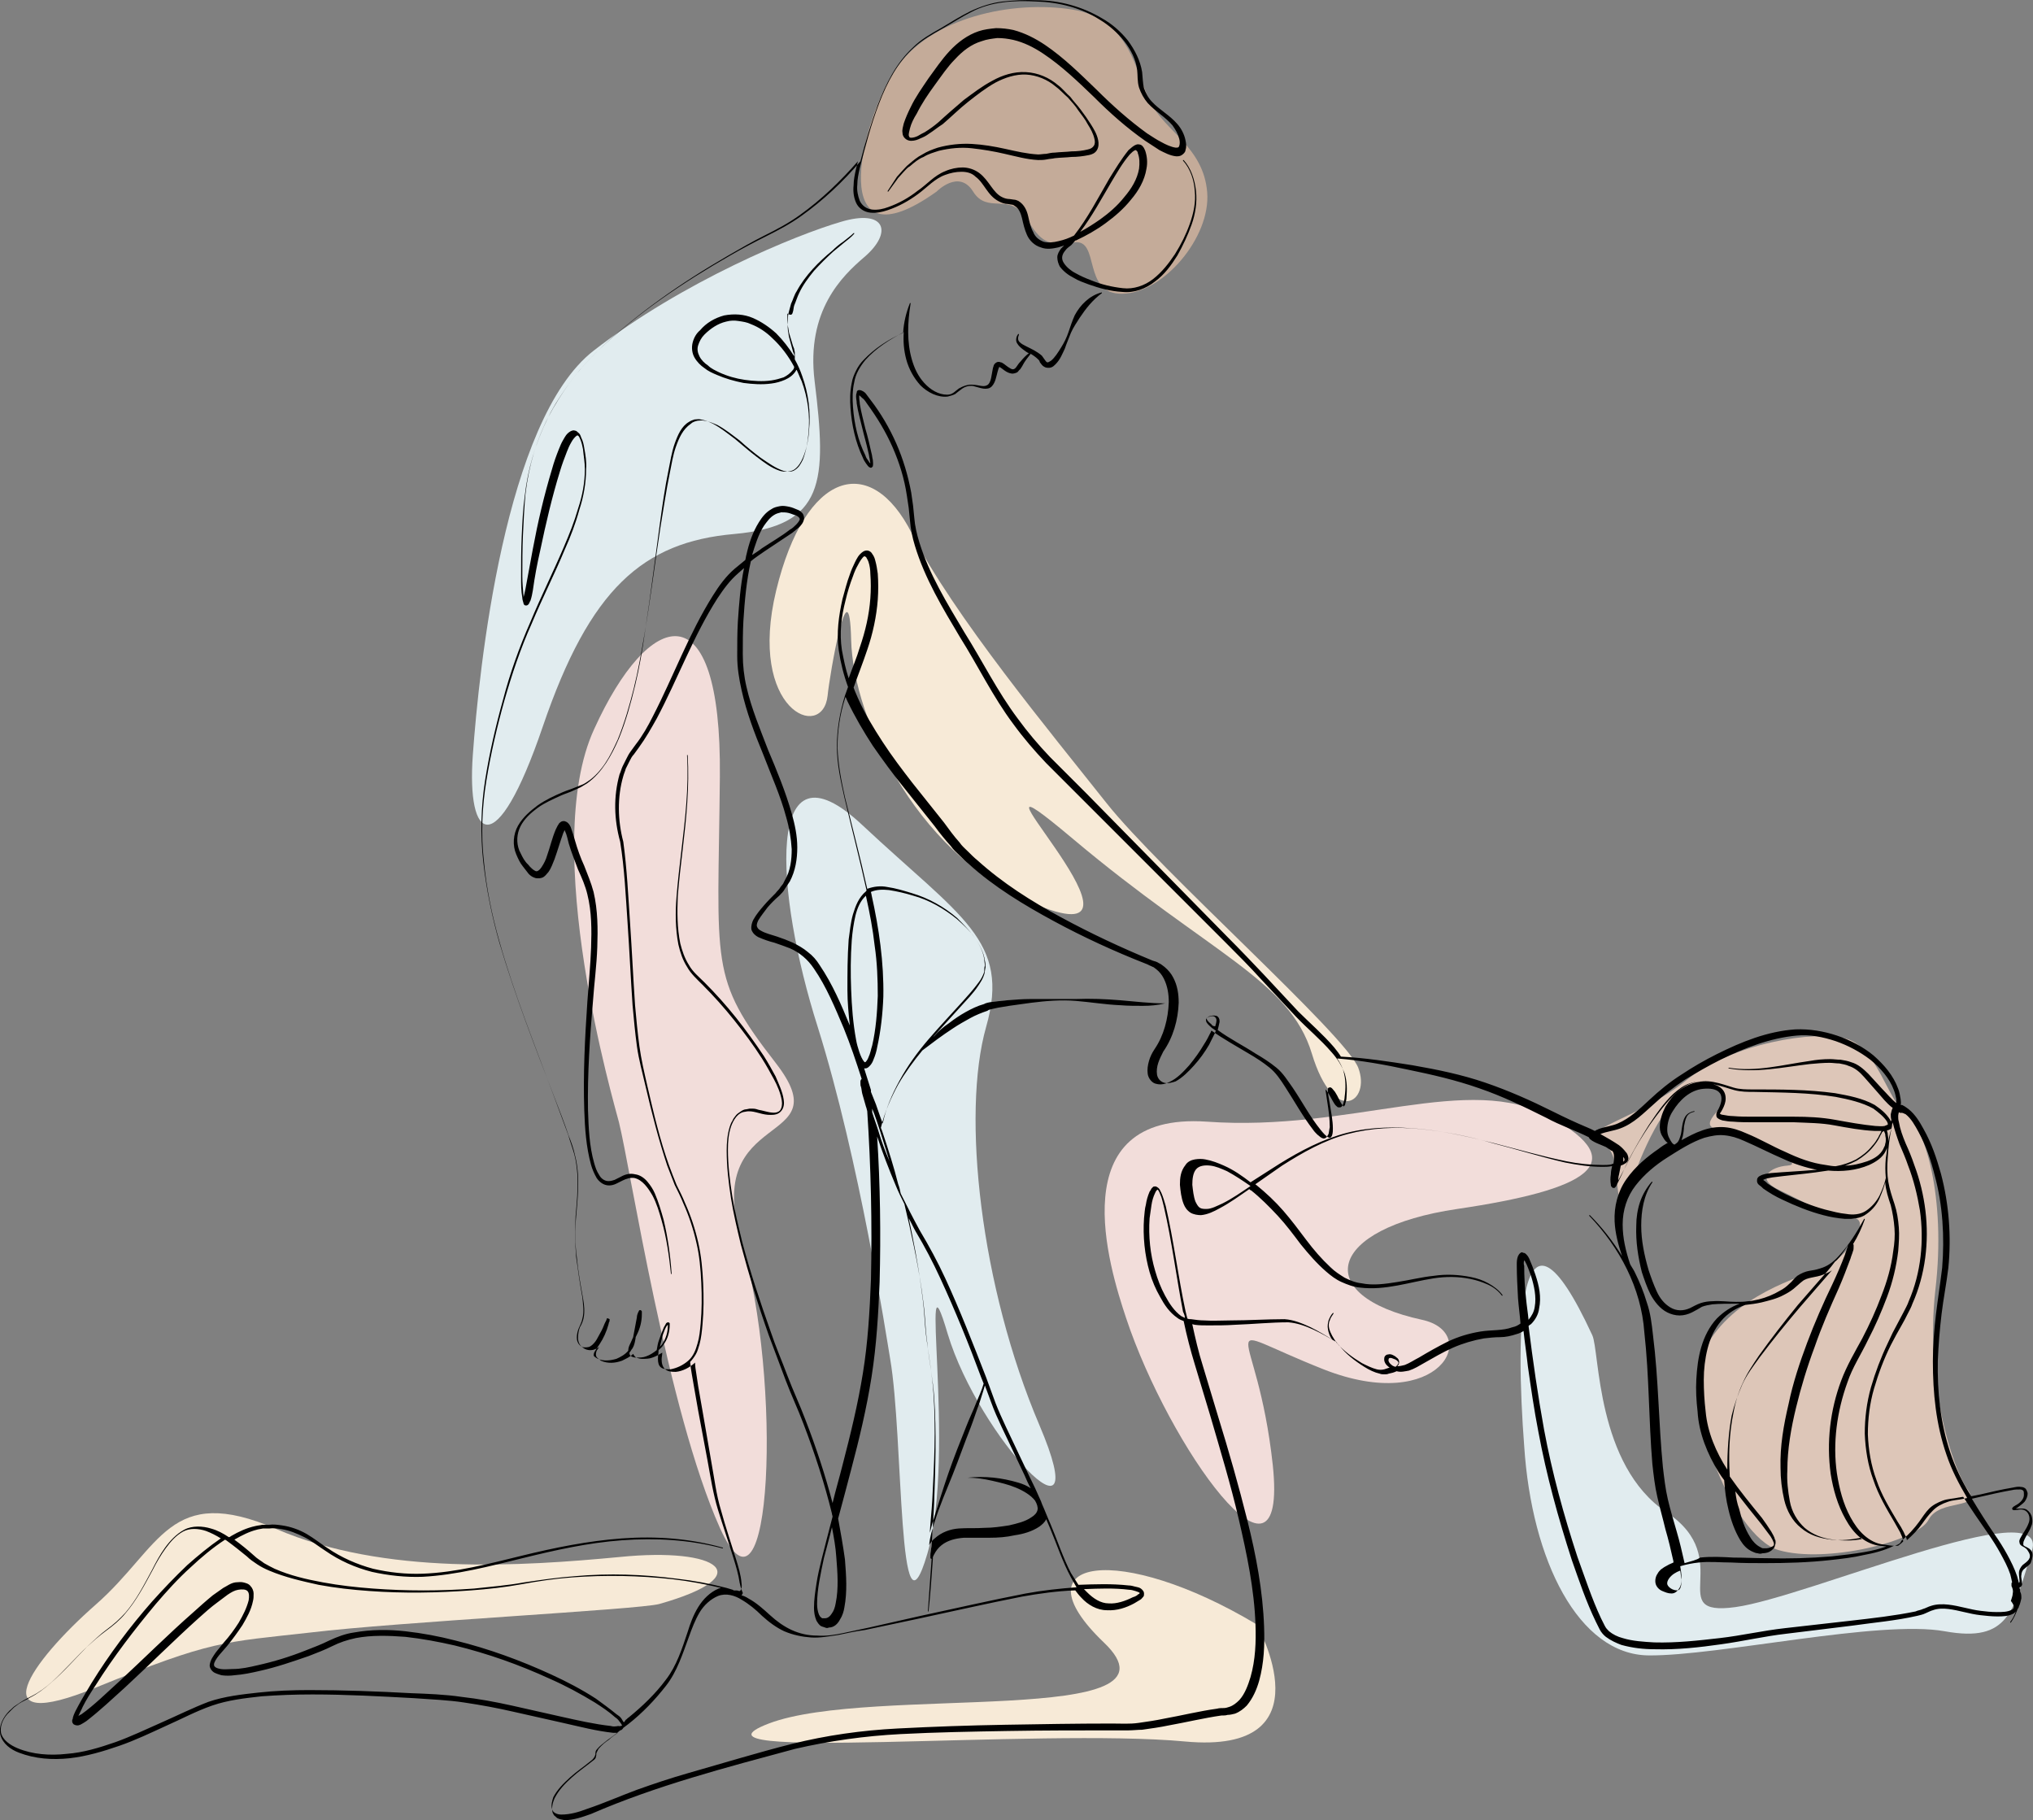 <svg xmlns="http://www.w3.org/2000/svg" xmlns:xlink="http://www.w3.org/1999/xlink" version="1.1" id="Layer_1" x="0px" y="0px" style="enable-background:new 0 0 576 576;" xml:space="preserve" viewBox="124.04 141.36 328.33 293.94">
<rect x="124.04" y="141.36" width="328.33" height="293.94" fill="#808080" stroke="none"/>
<style type="text/css">
	.st0{fill:#C4AB99;}
	.st1{fill:#DDC6B8;}
	.st2{fill:#E1ECEF;}
	.st3{fill:#F7EAD7;}
	.st4{fill:#F2DDDA;}
</style>
<g>
	<g>
		<path class="st0" d="M275.3,172.3c0,0,3.6-3.7,5.9,0c2.3,3.7,5.9,0.1,8.5,4.2s3.4,4.5,7.8,4c4.3-0.6,1.2,8.4,7.8,8.3    c6.6-0.1,14.3-9.1,13.7-16.4c-0.6-7.3-6.8-9.8-9.2-14.6s-3.2-13.4-12.6-14.9c-9.4-1.5-23,1.1-28.7,9.9S257.5,185,275.3,172.3z"/>
		<path class="st1" d="M387.6,332.2c0,0,3.7-11.4,8.4-14.3c4.7-2.9,8.2-0.3,5.3,3c-2.9,3.3,0.3,2.5,4.5,4.4c4.2,1.9,9.7,4.1,6.9,4.3    s-5.2,2.1-1.4,3.9c3.8,1.8,8.1,4.4,11.8,4.5s-1.1,6.9-4.7,8.2s-14.5,4.4-18.9,12.8c-4.4,8.3,4.2,30.5,11.8,32.7s22.4-1.4,24.2-4.9    c1.8-3.5,8.7-1.5,6.3-4.9c-2.4-3.4-6.9-17.1-5.2-32.2c1.8-15.2-1.8-26.4-4.7-28.4c-2.9-2-4.7-10.8-9.7-12.2s-18.4,0.7-25.8,6.7    c-7.4,6-17.5,8.1-14.3,9.7s2.6,3.9,3.2,7.8C385.7,337.1,385.9,336.5,387.6,332.2z"/>
		<path class="st2" d="M263.6,182.9c-3.5,3-9.4,8.6-8,20c2,16.2,1.7,23.4-13,24.7c-14.7,1.3-23.3,8.8-30.9,31.1s-12.3,18.4-11.3,4.6    c1-13.8,5.1-54.1,19.5-65.3c14.4-11.2,32.7-18.7,39.9-20.8C267.1,175,268.3,178.9,263.6,182.9z"/>
		<path class="st3" d="M257.7,253.7c0.3-3.2,3.5-21.9,3.8-9s11.1,36,31.3,43.3c20.2,7.4-17.4-29.6,4.6-11.1    c22,18.5,34.9,22.7,38.5,34.6c3.6,11.9,9.6,7.8,7.5,2.3c-2.1-5.4-32-31.8-40.7-42.8c-8.7-11-24.8-30.4-31.4-43.5    c-6.6-13.1-17.2-10.2-21.9,9.2S256.9,261.2,257.7,253.7z"/>
		<path class="st4" d="M224,322.6c-0.7-2.8-12.9-44.2-4-63.5c8.8-19.4,20.6-23.1,20.3,7.7s-1.8,32.3,9,46.2    c10.8,13.9-12.1,6.9-5.5,28.9s5,65.1-3.5,46.2C231.8,369.1,225.9,330.2,224,322.6z"/>
		<path class="st2" d="M267.8,360.8c-0.6-3.5-4.9-31.9-11.7-53.6c-6.9-21.7-8.7-47.5,7.2-32.6s24,18.6,20,32.6    c-4,14.1-0.9,42,8.6,64.3c9.5,22.3-9.8,1.9-14.8-14.7c-4.9-16.6,1.5,19.1-3.3,35.5S270,373.5,267.8,360.8z"/>
		<path class="st4" d="M305.9,354.2c-2.7-8.1-10.6-33.3,13-31.7c23.6,1.7,42.3-8.1,55.6-0.7s5.9,11.7-15.1,14.8    c-21.1,3.1-23.7,14-5.7,17.9c9.7,2.1,2.9,15.4-15.9,8c-18.9-7.5-10.8-8.4-8.2,15.5C332.1,402,312.8,375,305.9,354.2z"/>
		<path class="st3" d="M230.5,400.4c-3.3,0.9-42.2,2.9-56.3,4.6c-14.2,1.6-15.8,1.2-34.7,8.9c-18.8,7.7-10.6-4.1,0-13.4    s11.8-19.7,29.2-12.2s39.6,6,55.5,4.5C240.1,391.2,246.8,395.8,230.5,400.4z"/>
		<path class="st3" d="M327,403.7c0,0,11.9,21.1-11.6,18.9c-23.5-2.2-83.6,3.4-67.2-2.9c16.5-6.3,68.7,0.8,54.1-13.1    C287.9,392.8,305,390.5,327,403.7z"/>
		<path class="st2" d="M381.2,357c1.2,2.6,0.6,21,12,28.6c11.4,7.6-0.6,16.9,11.1,15.3c11.7-1.6,50.9-18.8,47.9-9.1    s-3.6,14.9-14.1,13c-10.5-1.9-36.5,4-47.8,3.9c-11.3-0.1-18.9-15.3-20.1-33.8C368.8,356.6,369,330.6,381.2,357z"/>
	</g>
	<g>
		<path d="M452.2,392c-0.2-0.5-0.7-0.7-1.1-0.9c-0.2-0.1-0.3-0.2-0.3-0.3c0-0.2,0-0.4,0.1-0.6c0.3-0.8,0.9-1.5,1.2-2.4    c0.2-0.4,0.2-0.9,0.1-1.4c-0.1-0.5-0.4-0.9-0.8-1.2c-0.4-0.3-1-0.2-1.4-0.2c-0.1,0-0.3,0-0.4,0c0,0,0,0,0,0    c0.1-0.1,0.2-0.1,0.3-0.2c0.4-0.3,0.7-0.5,1.1-0.9c0.3-0.4,0.5-0.9,0.5-1.3c0-0.1,0-0.2-0.1-0.4c0-0.1-0.1-0.2-0.2-0.4    c-0.2-0.2-0.5-0.3-0.7-0.3c-0.5-0.1-0.9,0-1.4,0.1c-1.8,0.3-3.5,0.7-5.2,1.1c-0.5,0.1-1,0.2-1.5,0.3c-0.1-0.1-0.1-0.2-0.2-0.3    c-1.3-2.1-2.4-4.4-3.2-6.8c-1.6-4.8-2.1-9.8-2-14.8c0.1-2.5,0.3-5,0.6-7.5c0.3-2.5,0.8-5,1.1-7.5c0.5-5.1,0.1-10.3-1.2-15.2    c-0.7-2.5-1.5-4.9-2.8-7.2c-0.6-1.1-1.3-2.3-2.4-3.2c-0.3-0.2-0.5-0.4-0.9-0.6c-0.1-0.1-0.3-0.1-0.4-0.1c0.1-0.4,0-0.6,0-0.9    c-0.1-0.6-0.2-1.2-0.4-1.7c-0.8-2.2-2.3-3.9-4-5.4c-1.7-1.4-3.8-2.5-5.9-3.2c-2.1-0.7-4.4-1.1-6.7-1c-4.5,0.3-8.7,2-12.7,4    c-2,1-3.9,2.1-5.7,3.3c-1.9,1.2-3.6,2.6-5.2,4.1c-1.6,1.5-3.2,3-5.1,3.8c-0.9,0.4-2,0.5-3.1,0.9c-0.1,0.1-0.3,0.1-0.4,0.2    c-0.1,0-0.1,0.1-0.2,0.1c-0.4-0.2-0.8-0.4-1.3-0.6c-1.9-0.8-3.6-1.6-5.4-2.5c-3.6-1.8-7.2-3.4-11-4.7c-3.8-1.3-7.7-2.1-11.7-2.8    c-3.8-0.6-7.7-1.2-11.6-1.4c-0.3-0.5-0.7-1-1.1-1.5c-1.8-2.1-3.9-3.9-5.8-5.8c-1.9-2-3.7-4-5.6-6c-1.9-2-3.8-4-5.7-5.9l-11.5-11.7    l-11.5-11.7l-5.8-5.8c-1.9-2-3.6-4-5.2-6.2c-3.3-4.4-5.7-9.3-8.6-13.9c-2.8-4.7-5.7-9.4-7.3-14.6c-0.4-1.3-0.7-2.6-0.8-3.9l-0.2-2    c-0.1-0.7-0.2-1.4-0.3-2.1c-0.5-2.7-1.3-5.4-2.4-7.9c-1.1-2.5-2.5-4.9-4.2-7.1c-0.2-0.3-0.4-0.5-0.6-0.8c-0.2-0.3-0.4-0.5-0.9-0.7    c-0.1,0-0.3-0.1-0.5,0c-0.2,0.1-0.2,0.3-0.2,0.4c-0.1,0.2-0.1,0.4-0.1,0.6c0,0.4,0.1,0.7,0.1,1.1c0.2,1.4,0.6,2.7,0.9,4    c0.3,1.3,0.7,2.6,1,4c0.1,0.3,0.1,0.7,0.2,1c0,0.2,0.1,0.5,0.1,0.7c0,0,0,0,0,0c-0.1-0.1-0.2-0.2-0.3-0.4    c-0.2-0.3-0.4-0.5-0.5-0.9c-1.2-2.4-1.8-5.1-2-7.8c-0.1-1.4-0.1-2.7,0.2-4c0.2-1.3,0.9-2.5,1.8-3.6c1.7-1.9,3.9-3.3,6.2-4.5    c-0.1,1.5,0,2.9,0.4,4.4c0.4,1.5,1.2,3,2.3,4.2c1.1,1.1,2.8,2,4.4,1.8c0.4-0.1,0.8-0.2,1.2-0.4c0.4-0.3,0.6-0.5,0.9-0.7    c0.6-0.5,1.3-0.7,2-0.6c0.4,0.1,0.7,0.2,1.1,0.3c0.4,0.1,0.8,0.2,1.3,0.1c0.5-0.1,0.8-0.5,1-0.9c0.2-0.4,0.3-0.8,0.4-1.2    c0.1-0.4,0.2-0.8,0.3-1.1l0.1-0.2c0,0,0,0,0-0.1c0,0,0,0,0,0c0.5,0.2,1.1,1,2.1,1.1c0.3,0,0.6-0.1,0.8-0.2    c0.2-0.1,0.3-0.4,0.5-0.5c0.2-0.3,0.4-0.6,0.6-1c0.3-0.5,0.7-1,1.1-1.5c0.5,0.3,0.9,0.6,1.2,0.9c0.2,0.2,0.2,0.2,0.3,0.5    c0.2,0.2,0.3,0.5,0.7,0.7c0.3,0.2,0.8,0.2,1.1,0.1c0.3-0.1,0.5-0.3,0.7-0.5c0.8-0.8,1.1-1.7,1.5-2.5c0.3-0.9,0.7-1.8,1-2.6    c0.4-0.9,0.9-1.6,1.4-2.4c1-1.5,2.1-2.9,3.6-4l0,0c0,0,0,0,0-0.1c0,0,0,0-0.1,0c-1.9,0.5-3.4,2-4.3,3.7c-0.4,0.9-0.7,1.8-1,2.7    c-0.3,0.9-0.7,1.7-1.2,2.5c-0.5,0.8-1,1.6-1.6,2.1c-0.8,0.5-0.6,0.4-1.5-0.8c-0.8-0.7-1.7-1.1-2.5-1.5c-0.4-0.2-0.8-0.4-1.1-0.7    c-0.3-0.3-0.3-0.7-0.1-1.2c0,0,0,0,0-0.1c0,0-0.1,0-0.1,0c-0.3,0.3-0.5,1-0.2,1.5c0.3,0.5,0.7,0.8,1.1,1.1    c0.3,0.2,0.5,0.4,0.8,0.5c-0.5,0.4-0.9,0.8-1.3,1.3c-0.3,0.3-0.5,0.6-0.7,0.9c-0.2,0.3-0.4,0.4-0.6,0.4c-0.2,0-0.5-0.2-0.8-0.4    c-0.3-0.2-0.6-0.5-1-0.7c-0.2,0-0.2-0.1-0.5-0.1c-0.2,0-0.4,0.1-0.6,0.3c-0.1,0.1-0.2,0.3-0.2,0.4l-0.1,0.3l-0.2,1.1    c-0.1,0.7-0.3,1.5-0.8,1.7c-0.6,0.3-1.4-0.1-2.2-0.1c-0.8-0.1-1.6,0.2-2.3,0.6c-0.3,0.2-0.6,0.5-0.9,0.7c-0.3,0.2-0.6,0.3-1,0.3    c-1.4,0-2.7-0.8-3.7-1.9c-1-1.1-1.6-2.4-2-3.8c-0.8-2.8-0.7-5.9-0.2-9c0,0,0,0,0-0.1c0,0-0.1,0-0.1,0c-0.6,1.5-1,3.1-1.1,4.8    c-2.4,1.1-4.6,2.5-6.4,4.4c-0.5,0.5-0.9,1.1-1.2,1.7c-0.3,0.6-0.6,1.3-0.7,2c-0.3,1.4-0.3,2.8-0.2,4.1c0.2,2.7,0.8,5.5,2,8    c0.1,0.3,0.3,0.6,0.5,0.9c0.1,0.1,0.2,0.3,0.3,0.4c0.1,0.1,0.1,0.1,0.2,0.2c0.1,0,0.1,0.1,0.3,0.1c0.2,0,0.2-0.2,0.3-0.2    c0.1-0.5,0-0.8,0-1.1c-0.1-0.3-0.1-0.7-0.2-1c-0.3-1.3-0.6-2.7-1-4c-0.3-1.3-0.7-2.7-0.9-4c0-0.3-0.1-0.7-0.1-1c0-0.2,0-0.3,0-0.4    c0,0,0,0,0,0c0,0,0,0,0,0c0.2,0.1,0.4,0.4,0.7,0.6c0.2,0.2,0.4,0.5,0.6,0.8c1.6,2.2,3,4.5,4.1,7c1.1,2.5,1.9,5.1,2.3,7.8    c0.1,0.7,0.2,1.3,0.3,2l0.2,2c0.1,1.4,0.4,2.8,0.8,4.1c1.6,5.3,4.5,10.1,7.3,14.8c2.9,4.6,5.3,9.6,8.6,14c1.6,2.2,3.4,4.3,5.3,6.3    l5.8,5.8l11.6,11.6l11.6,11.6c1.9,1.9,3.9,3.9,5.7,5.9c1.9,2,3.7,4,5.6,6c1.9,2,4,3.7,5.8,5.8c0.9,1,1.6,2.1,2.1,3.4    c0.4,1.3,0.4,2.6,0.3,3.9c0,0.3-0.1,0.7-0.2,1c0,0.2-0.1,0.3-0.2,0.4c-0.1,0.1,0,0.1-0.1,0c-0.4-0.4-0.7-1.1-1-1.7    c-0.2-0.3-0.3-0.6-0.6-0.9c-0.1-0.1-0.2-0.3-0.4-0.4c-0.1,0-0.1-0.1-0.3,0c-0.2,0-0.2,0.2-0.2,0.2c0,0.1,0,0.2,0,0.3    c0,0.7,0.2,1.4,0.3,2.1c0.2,1.3,0.5,2.7,0.5,4c0,0.3,0,0.7-0.1,1c0,0.1-0.1,0.3-0.2,0.4c-0.1,0.1-0.2,0.1-0.3,0.1    c-0.5-0.2-1-0.8-1.4-1.3c-1.7-2.1-3-4.6-4.5-6.8c-0.8-1.1-1.5-2.3-2.6-3.2c-1.1-0.9-2.2-1.6-3.4-2.3c-2-1.3-4.2-2.4-6.1-3.8    c0.1-0.4,0.2-0.8,0.3-1.3c0-0.2,0-0.4-0.1-0.6c-0.1-0.2-0.3-0.4-0.5-0.4c-0.4-0.1-0.8,0-1.1,0.1c-0.2,0.1-0.4,0.2-0.5,0.5    c0,0.3,0.1,0.5,0.2,0.6c0.2,0.3,0.5,0.5,0.8,0.8c0.2,0.1,0.4,0.3,0.6,0.4c-0.1,0.2-0.1,0.3-0.2,0.5c-0.3,0.6-0.6,1.2-0.9,1.8    c-0.7,1.2-1.5,2.3-2.4,3.3c-0.9,1-1.9,2-3,2.6c-0.6,0.2-1.3,0.4-1.9,0.2c-0.6-0.2-1-0.7-1.1-1.3c-0.1-0.6,0-1.3,0.2-1.9    c0.2-0.6,0.5-1.2,0.8-1.8c1.6-2.3,2.4-5.1,2.5-7.9c0-1.4-0.2-2.8-0.9-4.1c-0.3-0.6-0.8-1.2-1.4-1.7l-0.4-0.3    c-0.1-0.1-0.3-0.2-0.5-0.3c-0.3-0.2-0.6-0.3-1-0.4c-5.1-2.1-10-4.4-14.8-7c-4.8-2.6-9.4-5.5-13.5-9.2c-0.5-0.4-1-0.9-1.5-1.4    c-0.5-0.5-1-0.9-1.4-1.5c-0.9-1-1.7-2.1-2.5-3.2l-5.1-6.4c-1.7-2.2-3.3-4.3-4.8-6.6c-1.5-2.3-2.9-4.6-4-7.1    c-0.2-0.5-0.5-1.1-0.7-1.7c0.7-2,1.5-4,2.2-6.1c0.9-2.6,1.5-5.4,1.7-8.1c0.1-1.4,0.1-2.8,0-4.2c-0.1-0.7-0.2-1.4-0.4-2.1    c-0.1-0.4-0.2-0.7-0.5-1.1c-0.1-0.2-0.3-0.4-0.6-0.5c-0.3-0.1-0.6,0-0.8,0.1c-0.8,0.5-1.1,1.2-1.4,1.8c-0.3,0.6-0.6,1.3-0.8,1.9    c-0.5,1.3-0.8,2.6-1.2,4c-0.6,2.7-1,5.5-0.6,8.3c0.3,2,0.8,4,1.5,5.9c-0.2,0.5-0.3,0.9-0.5,1.4c-0.8,2.6-1.3,5.4-1.3,8.2    c0,2.8,0.6,5.5,1.2,8.2c1.2,5.1,2.5,10.1,3.6,15.1c0,0-0.1,0-0.1,0.1c-1.2,1-1.7,2.4-2.1,3.7c-0.4,1.4-0.5,2.7-0.7,4.1    c-0.2,2.8-0.2,5.5-0.2,8.2c0,1.9,0.2,3.9,0.4,5.8c0,0,0-0.1,0-0.1c-1.4-3.4-2.8-6.7-4.9-9.8c-0.5-0.8-1.1-1.5-1.9-2.1    c-0.7-0.6-1.6-1.1-2.4-1.5c-0.9-0.4-1.7-0.7-2.6-1c-0.9-0.3-1.8-0.5-2.5-0.9c-0.4-0.2-0.6-0.4-0.7-0.7c-0.1-0.2,0-0.6,0.2-1    c0.4-0.7,1-1.4,1.5-2.1c0.6-0.7,1.2-1.3,1.9-1.9c0.3-0.3,0.7-0.7,0.9-1.1l0.4-0.6l0.4-0.6c0.9-1.7,1.2-3.6,1.2-5.5    c0-1.9-0.4-3.7-0.9-5.5c-1-3.5-2.4-6.9-3.8-10.2c-1.3-3.4-2.7-6.7-3.5-10.2c-0.4-1.7-0.6-3.5-0.6-5.3c0-1.8,0-3.6,0.1-5.4    c0.2-3.2,0.5-6.5,1.2-9.6c0.7-0.6,1.5-1.1,2.2-1.6c1.5-1,3-2,4.5-3c0.4-0.3,0.7-0.6,1.1-0.9c0.3-0.3,0.7-0.7,0.8-1.4    c0-0.3-0.1-0.7-0.3-0.9c-0.2-0.2-0.4-0.4-0.7-0.5c-0.5-0.2-0.9-0.4-1.4-0.5c-0.5-0.1-1-0.2-1.5-0.1c-0.5,0.1-1,0.2-1.4,0.5    c-0.9,0.5-1.5,1.3-2,2.1c-1,1.6-1.6,3.4-2,5.2c-0.1,0.3-0.1,0.6-0.2,0.9c-0.6,0.5-1.1,0.9-1.7,1.4c-1.4,1.2-2.5,2.7-3.5,4.3    c-3.9,6.2-6.4,13.1-9.7,19.5c-0.8,1.6-1.7,3.2-2.8,4.6l-0.8,1.1c-0.3,0.4-0.5,0.8-0.7,1.2l-0.3,0.6l-0.3,0.6    c-0.2,0.4-0.3,0.9-0.5,1.3c-1,3.6-0.9,7.3,0.1,10.9c0.7,4.3,0.9,8.8,1.2,13.2c0.3,4.4,0.5,8.8,0.8,13.2c0.2,2.2,0.4,4.4,0.7,6.6    c0.3,2.2,0.9,4.3,1.4,6.5c1,4.3,2.1,8.6,3.5,12.8c0.4,1,0.8,2.1,1.2,3.1c0.5,1,1,2,1.4,3c0.9,2,1.6,4.1,2.1,6.3    c0.5,2.1,0.7,4.3,0.8,6.5c0.1,2.2,0.1,4.4-0.1,6.6c-0.1,1.1-0.2,2.2-0.5,3.2c-0.3,1.1-0.7,2.1-1.5,2.8c-0.8,0.7-1.8,1.2-2.9,1.4    c-0.5,0-1.1,0-1.5-0.3c-0.4-0.3-0.5-0.8-0.5-1.4c0-0.5,0.1-0.9,0.1-1.4c0.3-0.3,0.6-0.5,0.8-0.9c0.7-0.9,1-2.1,1-3.2    c0-0.1,0-0.2,0-0.2c0-0.1,0-0.1-0.1-0.1c0-0.1-0.1-0.1-0.2-0.1c-0.3,0.1-0.3,0.2-0.4,0.4c-0.2,0.3-0.3,0.5-0.4,0.8    c-0.2,0.5-0.4,1-0.6,1.6c-0.2,0.5-0.3,1.1-0.4,1.7c-0.5,0.4-1.1,0.8-1.7,1c-0.5,0.2-1,0.2-1.6,0.2c-0.5,0-1.1-0.2-1.1-0.7    c0,0,0-0.1,0-0.1c0.2-0.2,0.3-0.5,0.5-0.7c0.3-0.5,0.4-1.1,0.5-1.7c0,0,0-0.1,0-0.1l0.2-0.4c0.5-1,0.8-2.1,0.8-3.3    c0-0.1,0-0.3,0-0.4c0-0.1,0-0.1-0.1-0.2c-0.3-0.2-0.4,0.1-0.4,0.1c0,0.1-0.1,0.2-0.1,0.2c-0.1,0.3-0.2,0.5-0.2,0.8    c-0.1,0.5-0.2,1.1-0.3,1.6c-0.1,0.5-0.2,1.1-0.3,1.6l-0.4,0.9c-0.2,0.4-0.4,0.8-0.4,1.3c-0.5,0.6-1.2,1-1.9,1.3    c-1,0.3-2.1,0.4-3,0c-0.2-0.1-0.5-0.3-0.6-0.4c-0.1-0.1-0.1-0.3,0-0.6c0.2-0.4,0.6-0.9,0.9-1.4c0.6-0.9,1.1-2,1.4-3.1l0.1-0.4    l0.1-0.2l0-0.1c0-0.1,0,0,0-0.2c-0.7-0.4-0.4,0.2-0.5,0l0,0.1l-0.1,0.2l-0.2,0.4c-0.2,0.5-0.4,1-0.7,1.5c-0.3,0.5-0.5,1-0.8,1.4    c-0.3,0.4-0.7,0.8-1.1,0.9c-0.5,0.1-1,0.1-1.3-0.2c-0.4-0.3-0.6-0.8-0.6-1.3c0-0.5,0.1-1,0.3-1.5c0.2-0.5,0.5-1,0.6-1.6    c0.3-1.1,0.1-2.3,0-3.4c-0.4-2.2-0.7-4.3-1-6.5c-0.2-2.2-0.2-4.4-0.1-6.6c0.2-2.2,0.4-4.4,0.3-6.7c-0.1-1.1-0.2-2.2-0.5-3.3    c-0.3-1.1-0.7-2.1-1-3.2c-0.8-2.1-1.5-4.1-2.3-6.2c-3.1-8.3-6.4-16.5-8.8-25c-1.2-4.2-2.1-8.6-2.5-12.9c-0.5-4.4-0.3-8.8,0.4-13.1    c0.7-4.3,1.7-8.6,2.9-12.9c1.2-4.2,2.6-8.4,4.4-12.4c1.7-4.1,3.7-8,5.4-12.1c0.9-2,1.7-4.1,2.3-6.3c0.7-2.1,1.1-4.4,1.1-6.6    c0.1-1.1-0.1-2.3-0.3-3.4c-0.1-0.6-0.2-1.1-0.5-1.7c-0.1-0.3-0.2-0.6-0.5-0.8c-0.1-0.1-0.3-0.3-0.5-0.3c-0.2-0.1-0.5,0-0.7,0.1    c-0.7,0.4-0.9,0.9-1.2,1.4c-0.3,0.5-0.5,1-0.7,1.5c-0.4,1-0.8,2.1-1.1,3.2c-1.3,4.3-2.3,8.6-3.1,12.9c-0.4,2.2-0.8,4.4-1.2,6.5    c-0.1,0.5-0.2,0.9-0.3,1.3c0,0,0,0,0-0.1c-0.1-1.1-0.2-2.2-0.2-3.3c0-2.2,0-4.4,0.1-6.6c0.1-2.2,0.2-4.4,0.4-6.6    c0.5-4.4,1.7-8.6,3.7-12.5c1-2,2.2-3.8,3.5-5.6c1.3-1.8,2.8-3.4,4.3-4.9c6.3-6.1,13.7-11.2,21.3-15.6c1.9-1.1,3.8-2.2,5.8-3.2    c2-1,3.9-2,5.7-3.3c3.5-2.5,6.6-5.5,9.4-8.7c-0.1,0.4-0.2,0.8-0.3,1.2c-0.2,0.9-0.4,1.8-0.4,2.7c-0.1,0.9,0,1.9,0.4,2.8    c0.4,0.9,1.3,1.5,2.3,1.6c1,0.1,1.9-0.1,2.8-0.4c1.8-0.6,3.4-1.5,4.9-2.6c1.5-1.1,2.7-2.5,4.4-3.1c0.8-0.3,1.7-0.5,2.6-0.5    c0.9,0,1.7,0.2,2.3,0.8c0.7,0.5,1.2,1.3,1.7,2c0.5,0.7,1.1,1.5,2.1,2c0.4,0.2,0.9,0.4,1.4,0.4l0.6,0.1c0.2,0,0.4,0.1,0.5,0.2    c0.7,0.4,1,1.2,1.2,2c0.2,0.9,0.4,1.8,0.8,2.7c0.4,0.9,1.2,1.7,2.2,2c1,0.4,2,0.2,2.9,0c0.3-0.1,0.6-0.2,0.9-0.3    c-0.2,0.2-0.3,0.3-0.5,0.5c-0.3,0.4-0.6,0.9-0.6,1.4c0,0.6,0.2,1.1,0.4,1.5c0.6,0.8,1.4,1.4,2.2,1.8c0.8,0.5,1.7,0.8,2.5,1.1    c1.7,0.6,3.5,1.1,5.4,1.2c1.9,0.2,3.8-0.5,5.3-1.7c1.5-1.1,2.6-2.6,3.6-4.2c0.9-1.6,1.7-3.3,2.3-5c0.6-1.7,0.9-3.6,0.7-5.4    c-0.2-1.8-0.8-3.7-2-5c0,0,0,0-0.1,0c0,0,0,0,0,0.1l0,0c1.2,1.3,1.8,3.2,1.9,4.9c0.2,1.8-0.2,3.6-0.8,5.3    c-0.6,1.7-1.4,3.3-2.4,4.9c-1,1.5-2.1,2.9-3.5,4c-1.4,1.1-3.2,1.7-4.9,1.5c-1.8-0.2-3.5-0.6-5.2-1.3c-0.8-0.3-1.7-0.7-2.4-1.1    c-0.8-0.4-1.5-1-1.9-1.6c-0.5-0.7-0.4-1.4,0.2-2.1c0.2-0.3,0.6-0.6,1-0.9c0.2-0.2,0.4-0.5,0.6-0.7c0,0,0,0,0.1,0    c1.7-0.8,3.3-1.7,4.8-2.8c1.5-1.1,2.9-2.3,4.1-3.8c1.2-1.4,2.2-3.1,2.5-5c0.2-1,0.1-2-0.2-2.9c-0.1-0.2-0.2-0.5-0.4-0.7    c-0.2-0.3-0.7-0.4-1-0.3c-0.6,0.2-0.9,0.6-1.3,0.9c-1.2,1.5-2.1,3-3.1,4.6c-1.8,3.1-3.5,6.4-5.7,9.2c0,0,0,0,0,0    c-0.8,0.4-1.6,0.7-2.5,0.9c-0.8,0.2-1.7,0.3-2.4,0.1c-0.8-0.3-1.4-0.8-1.7-1.6c-0.4-0.7-0.6-1.6-0.8-2.5c-0.2-0.9-0.6-1.9-1.6-2.5    c-0.2-0.1-0.5-0.2-0.7-0.2l-0.7-0.1c-0.4,0-0.8-0.1-1.2-0.3c-1.5-0.7-2.1-2.7-3.7-3.9c-0.8-0.6-1.8-0.9-2.7-0.9    c-0.9,0-1.9,0.2-2.8,0.6c-1.8,0.7-3,2.2-4.5,3.2c-1.4,1.1-3,2-4.7,2.6c-0.8,0.3-1.7,0.5-2.6,0.4c-0.9-0.1-1.6-0.6-2-1.4    c-0.3-0.8-0.5-1.7-0.4-2.6c0-0.9,0.2-1.8,0.4-2.7c0.9-3.5,1.8-7,3.1-10.4c1.3-3.4,3-6.7,5.7-9.1c1.3-1.2,2.9-2.1,4.5-3    c1.6-0.9,3.1-1.9,4.7-2.7c3.2-1.7,6.9-1.9,10.5-1.7c3.6,0.1,7.2,1,10.2,2.9c1.5,0.9,2.9,2.1,4,3.5c1.1,1.4,1.9,3,2.1,4.7    c0.1,0.8,0,1.8,0.3,2.8c0.3,0.9,0.8,1.8,1.4,2.5c1.3,1.4,2.9,2.3,4,3.6c0.5,0.7,0.9,1.4,1.1,2.2c0.1,0.4,0.1,0.8,0,1.1    c-0.1,0.3-0.2,0.3-0.6,0.3c-0.7-0.1-1.6-0.5-2.3-0.9c-0.8-0.4-1.5-0.9-2.3-1.4c-2.9-2.1-5.6-4.5-8.2-7.1c-2.6-2.5-5.2-5.1-8.3-7.2    c-1.5-1-3.2-1.9-5.1-2.4c-0.9-0.2-1.9-0.3-2.8-0.3c-1,0.1-1.9,0.2-2.8,0.5c-1.8,0.6-3.4,1.8-4.7,3.2c-1.3,1.4-2.3,2.9-3.4,4.4    c-1,1.5-2.1,3-2.9,4.7c-0.4,0.8-0.8,1.7-1.1,2.6c-0.1,0.5-0.3,1-0.2,1.5c0,0.3,0.1,0.6,0.4,0.9c0.3,0.3,0.7,0.4,1,0.4    c0.6,0,1.1-0.2,1.5-0.4c0.5-0.2,0.9-0.4,1.3-0.7c0.8-0.5,1.5-1.1,2.3-1.6c1.4-1.2,2.7-2.5,4.1-3.6c1.4-1.1,2.8-2.2,4.4-3.1    c1.5-0.8,3.3-1.4,5-1.3c1.7,0.1,3.4,0.8,4.7,1.9c0.7,0.5,1.3,1.2,2,1.8c0.6,0.7,1.2,1.3,1.7,2.1c0.5,0.7,1.1,1.4,1.5,2.2    c0.5,0.8,0.9,1.5,1.1,2.4c0.1,0.4,0.1,0.8-0.1,1.1c-0.2,0.3-0.5,0.5-1,0.6c-0.8,0.2-1.7,0.3-2.6,0.3c-0.9,0.1-1.8,0.1-2.7,0.2    c-0.5,0-0.9,0.1-1.4,0.2c-0.4,0-0.9,0.1-1.3,0.1c-1.8-0.1-3.5-0.5-5.3-0.9c-1.8-0.4-3.6-0.7-5.4-0.8c-1.8-0.1-3.7,0.1-5.5,0.6    c-0.9,0.3-1.7,0.6-2.5,1.1c-0.8,0.4-1.5,1-2.2,1.6c-0.4,0.3-0.6,0.6-1,1l-0.9,1l-1.5,2.3c0,0,0,0.1,0,0.1c0,0,0.1,0,0.1,0l0,0    l1.6-2.2l0.9-1c0.3-0.3,0.6-0.7,1-0.9c0.7-0.6,1.4-1.2,2.2-1.5c0.8-0.5,1.6-0.7,2.5-1c1.7-0.4,3.5-0.6,5.3-0.4    c1.8,0.2,3.6,0.5,5.3,0.9c1.8,0.4,3.5,0.9,5.4,1c0.5,0,0.9,0,1.4-0.1c0.4-0.1,0.9-0.1,1.3-0.2c0.9-0.1,1.8-0.1,2.7-0.2    c0.9,0,1.8-0.1,2.8-0.3c0.5-0.1,1-0.3,1.3-0.8c0.3-0.5,0.3-1.1,0.2-1.6c-0.2-1-0.7-1.8-1.2-2.6c-0.5-0.8-1-1.5-1.6-2.3    c-0.5-0.7-1.2-1.4-1.7-2.1c-0.7-0.6-1.3-1.4-2-1.9c-1.4-1.2-3.2-2-5.2-2.1c-1.9-0.1-3.8,0.5-5.4,1.4c-1.7,0.9-3.1,2-4.6,3.1    c-1.4,1.2-2.8,2.4-4.1,3.6c-0.7,0.6-1.4,1.1-2.2,1.6c-0.4,0.2-0.8,0.4-1.1,0.6c-0.4,0.2-0.8,0.3-1.1,0.3c-0.3,0-0.3-0.1-0.4-0.4    c0-0.3,0.1-0.7,0.2-1.1c0.2-0.8,0.6-1.6,1.1-2.4c0.8-1.6,1.8-3.1,2.9-4.6c1.1-1.5,2.1-3,3.3-4.2c1.2-1.3,2.6-2.4,4.3-2.9    c0.8-0.3,1.7-0.4,2.5-0.5c0.9,0,1.7,0.1,2.6,0.3c1.7,0.4,3.3,1.2,4.8,2.2c3,2,5.6,4.5,8.2,7c2.6,2.6,5.3,5,8.3,7.1    c0.8,0.5,1.5,1,2.3,1.5c0.8,0.4,1.7,0.9,2.7,1c0.3,0,0.6,0,0.9-0.2c0.3-0.2,0.6-0.5,0.6-0.8c0.2-0.6,0.1-1.1,0-1.6    c-0.2-1-0.7-1.9-1.3-2.6c-1.3-1.5-2.9-2.3-4.1-3.6c-0.6-0.6-1-1.4-1.3-2.2c-0.2-0.8-0.2-1.7-0.3-2.6c-0.3-1.9-1.2-3.6-2.3-5.1    c-1.2-1.5-2.6-2.7-4.2-3.6c-3.2-1.9-6.9-2.9-10.5-2.9c-1.8-0.1-3.7,0-5.5,0.2c-1.8,0.2-3.6,0.8-5.3,1.6c-1.6,0.8-3.2,1.8-4.7,2.7    c-1.6,0.9-3.2,1.8-4.5,3.1c-2.7,2.5-4.4,5.9-5.7,9.3c-1.1,3-2,6-2.8,9.1c-2.8,3.3-6,6.3-9.5,8.8c-1.8,1.3-3.7,2.3-5.7,3.3    c-2,1-3.9,2-5.8,3.1c-7.7,4.4-15.1,9.4-21.5,15.5c-1.6,1.6-3.1,3.2-4.4,5c-1.3,1.8-2.5,3.7-3.5,5.6c-2,4-3.3,8.3-3.8,12.7    c-0.3,2.2-0.4,4.4-0.5,6.6c-0.1,2.2-0.1,4.4-0.1,6.6c0,1.1,0,2.2,0.2,3.3c0,0.3,0.1,0.5,0.2,0.9c0,0.1,0,0.1,0.1,0.2    c0,0.1,0.3,0.2,0.5,0.1c0.2-0.1,0.2-0.2,0.3-0.3c0.1-0.2,0.1-0.3,0.2-0.4c0.2-0.6,0.3-1.1,0.4-1.7c0.3-2.2,0.7-4.3,1.2-6.5    c0.9-4.3,1.9-8.6,3.2-12.8c0.3-1,0.7-2.1,1.1-3.1c0.2-0.5,0.4-1,0.7-1.5c0.2-0.4,0.6-0.9,0.9-1.1c0.1,0,0.1-0.1,0.3,0.1    c0.1,0.1,0.2,0.4,0.3,0.6c0.2,0.5,0.3,1,0.4,1.5c0.1,1.1,0.3,2.1,0.3,3.2c0,2.2-0.4,4.3-1.1,6.4c-0.6,2.1-1.4,4.1-2.3,6.2    c-1.7,4-3.7,8-5.4,12.1c-1.8,4.1-3.3,8.3-4.4,12.5c-1.2,4.3-2.2,8.6-2.9,13c-0.7,4.4-0.8,8.9-0.3,13.3c0.5,4.4,1.4,8.8,2.6,13    c2.5,8.5,5.7,16.7,8.9,25c0.8,2.1,1.6,4.1,2.3,6.2c0.4,1,0.8,2.1,1,3.1c0.3,1.1,0.4,2.1,0.5,3.2c0.1,2.2-0.1,4.4-0.3,6.6    c-0.2,2.2-0.2,4.5,0.1,6.7c0.2,2.2,0.6,4.4,1,6.6c0.2,1.1,0.3,2.2,0.1,3.2c-0.1,0.5-0.3,1-0.6,1.5c-0.2,0.5-0.3,1.1-0.3,1.7    c0,0.6,0.2,1.2,0.8,1.6c0.5,0.4,1.2,0.5,1.8,0.3c0.3-0.1,0.5-0.2,0.8-0.4c-0.1,0.2-0.3,0.4-0.4,0.6c-0.1,0.3-0.2,0.7,0,1    c0.2,0.3,0.5,0.4,0.7,0.6c1.1,0.5,2.3,0.4,3.4,0c0.6-0.3,1.3-0.6,1.8-1.1c0.1,0.2,0.3,0.5,0.5,0.6c0.3,0.1,0.6,0.2,0.9,0.2    c0.6,0,1.2,0,1.7-0.2c0.6-0.2,1.1-0.5,1.6-0.8c0,0.4-0.1,0.7-0.1,1.1c0,0.5,0.1,1.2,0.6,1.6c0.5,0.4,1.1,0.4,1.7,0.4    c1.1-0.1,2.2-0.7,3-1.4c0,0,0.1-0.1,0.1-0.1c0,0.6,0.1,1.2,0.2,1.8l0.3,2l0.7,4l1.4,8.1c0.5,2.7,0.8,5.4,1.6,8    c0.7,2.6,1.6,5.2,2.4,7.8c0.4,1.3,0.8,2.6,0.9,3.9c0.1,0.5,0,1.2-0.3,1.3c-0.2,0-0.3-0.1-0.5-0.1c-0.1,0-0.2,0-0.4,0    c-0.1,0-0.2-0.1-0.2-0.1c-0.3-0.1-0.7-0.2-1-0.3c-2.7-0.7-5.4-1.2-8.1-1.5c-5.4-0.7-10.9-0.9-16.4-0.4c-2.7,0.2-5.5,0.6-8.2,1    c-2.7,0.5-5.4,0.7-8.1,1c-5.4,0.4-10.9,0.4-16.3,0c-2.7-0.2-5.4-0.5-8.1-1c-2.7-0.5-5.3-1.1-7.8-2.2c-0.6-0.3-1.2-0.6-1.7-0.9    c-0.5-0.4-1.1-0.7-1.6-1.2c-1-0.9-2.1-1.8-3.2-2.6c0,0,0,0-0.1,0c0,0,0,0,0.1,0c1.2-0.7,2.4-1.3,3.6-1.6c0.3-0.1,0.6-0.1,1-0.2    c0.3,0,0.7,0,1,0c0.7-0.1,1.3,0,2,0.1c1.3,0.2,2.5,0.7,3.7,1.3c1.2,0.6,2.3,1.5,3.4,2.2c2.3,1.6,4.8,2.7,7.5,3.4    c2.7,0.6,5.5,0.9,8.2,0.8c5.5-0.3,10.8-1.7,16.1-3c5.3-1.3,10.6-2.5,16.1-2.9c5.4-0.4,10.9-0.1,16.2,1.3c0,0,0.1,0,0.1,0    c0,0,0-0.1,0-0.1c-5.3-1.5-10.8-1.9-16.3-1.5c-5.5,0.4-10.9,1.5-16.2,2.8c-5.3,1.3-10.6,2.7-16,2.9c-2.7,0.1-5.4-0.2-8-0.8    c-2.6-0.7-5.1-1.8-7.3-3.3c-1.1-0.7-2.2-1.6-3.4-2.3c-1.2-0.7-2.6-1.2-4-1.4c-0.7-0.1-1.4-0.2-2.1-0.1c-0.4,0-0.7,0-1.1,0    c-0.4,0.1-0.7,0.1-1.1,0.2c-1.4,0.3-2.7,0.9-3.9,1.6c-0.1,0.1-0.3,0.2-0.4,0.2c-0.9-0.6-1.8-1.1-2.9-1.4c-1.3-0.4-3-0.5-4.3,0.2    c-1.3,0.7-2.3,1.8-3.1,2.9c-0.8,1.1-1.5,2.4-2.1,3.6c-1.3,2.4-2.5,4.8-4.3,6.9c-0.9,1-1.9,1.9-3,2.7c-1.1,0.8-2.1,1.8-3.1,2.7    c-2,1.9-3.8,4-5.8,5.8c-1,0.9-2.1,1.7-3.3,2.3c-0.6,0.3-1.2,0.6-1.8,1c-0.3,0.2-0.6,0.4-0.9,0.6c-0.3,0.2-0.5,0.5-0.8,0.7    c-1,1-1.8,2.4-1.5,3.9c0.4,1.5,1.7,2.4,3,2.9c2.6,1,5.4,1.2,8.2,0.9c2.7-0.3,5.4-1.1,8-2c2.6-0.9,5.1-2.1,7.5-3.2    c2.5-1.1,4.9-2.4,7.5-3.3c2.6-0.9,5.3-1.2,8-1.5c2.7-0.2,5.4-0.3,8.2-0.3c5.5,0,10.9,0.3,16.4,0.6c2.7,0.2,5.5,0.3,8.1,0.7    c2.7,0.4,5.4,0.9,8,1.5c2.7,0.6,5.3,1.2,8,1.8c2.7,0.6,5.3,1.3,8.1,1.6c0.2,0,0.5,0,0.7,0c-0.5,0.4-1,0.7-1.4,1.1    c-0.6,0.4-1.2,0.9-1.7,1.5c-0.1,0.2-0.2,0.4-0.3,0.6c-0.1,0.2,0,0.4-0.1,0.6c0,0.3-0.2,0.5-0.5,0.7c-1.1,0.9-2.3,1.7-3.4,2.7    c-1.1,1-2.1,2-2.8,3.4c-0.3,0.7-0.5,1.5-0.3,2.3c0.1,0.2,0.2,0.4,0.3,0.5c0.2,0.1,0.3,0.3,0.5,0.4c0.4,0.2,0.8,0.2,1.1,0.3    c1.5,0,2.9-0.5,4.3-1c10.6-4.6,21.8-7.5,32.9-10.5c5.6-1.3,11.3-2.1,17.1-2.4c5.8-0.3,11.5-0.4,17.3-0.5    c5.8-0.1,11.5-0.1,17.3-0.1l2.2,0c0.7,0,1.5-0.1,2.2-0.1c1.4-0.2,2.9-0.4,4.3-0.7c2.8-0.5,5.7-1.2,8.5-1.6c0.4,0,0.7,0,1-0.1    c0.4,0,0.8-0.1,1.2-0.2c0.8-0.3,1.4-0.8,1.9-1.3c1-1.2,1.6-2.6,2-4c0.8-2.9,0.9-5.8,0.8-8.7c-0.2-5.8-1.3-11.6-2.7-17.2    c-1.4-5.6-3-11.2-4.7-16.7l-2.5-8.3c-0.7-2.2-1.2-4.4-1.7-6.7c0.1,0,0.3,0.1,0.4,0.1c0.7,0.1,1.5,0.1,2.2,0.1c1.4,0,2.9,0,4.3-0.1    c2.9-0.1,5.8-0.4,8.6-0.4c1.4,0.1,2.8,0.6,4.1,1.2c1.3,0.6,2.5,1.3,3.7,2c0.1,0.2,0.3,0.4,0.4,0.5c1.1,1.4,2.5,2.5,4.1,3.5    c0.8,0.5,1.6,0.9,2.5,1.1c0.2,0.1,0.5,0.1,0.7,0.1c0.3,0,0.5,0,0.7-0.1c0.5-0.1,0.9-0.2,1.3-0.4c0,0,0,0,0,0c0.7,0.2,1.4,0,2-0.1    c0.9-0.3,1.7-0.8,2.4-1.2c1.6-0.9,3.1-1.8,4.7-2.5c1.6-0.7,3.3-1.2,5-1.5c0.9-0.1,1.7-0.2,2.6-0.2c0.9,0,1.8-0.2,2.7-0.5    c0.4-0.1,0.8-0.3,1.1-0.5c0.2,1.9,0.5,3.8,0.7,5.7c0.5,3.5,1,7,1.7,10.6c1.3,7,3.2,13.9,5.4,20.7c1.2,3.4,2.3,6.7,3.9,10    c0.2,0.4,0.4,0.8,0.6,1.2c0.2,0.4,0.6,0.9,1,1.2c0.8,0.6,1.7,1,2.5,1.3c1.8,0.5,3.6,0.7,5.4,0.7c3.6,0.1,7.2-0.3,10.7-0.8    c3.6-0.5,7-1.3,10.5-1.7l10.6-1.3c3.5-0.5,7.1-0.8,10.6-1.6c0.4-0.1,0.9-0.2,1.3-0.4c0.5-0.2,0.8-0.4,1.2-0.5    c0.8-0.3,1.7-0.3,2.5-0.2c1.7,0.2,3.4,0.8,5.2,1c0.9,0.1,1.8,0.2,2.7,0.2c0.9,0,1.8,0,2.7-0.5c0.1-0.1,0.2-0.2,0.3-0.3    c-0.2,0.6-0.5,1.2-0.9,1.7c0,0,0,0.1,0,0.1c0,0,0.1,0,0.1,0c0.5-0.7,0.8-1.4,1.1-2.2c0.1-0.1,0.2-0.3,0.2-0.4    c0.2-0.4,0.3-0.9,0.4-1.3c0-0.4,0-0.8-0.2-1.1c0-0.2,0-0.4-0.1-0.6c0,0,0-0.1,0.1-0.1c0.2-0.1,0.4-0.4,0.3-0.7    c0-0.5-0.2-0.9-0.1-1.3c0-0.4,0.2-0.8,0.5-1c0.3-0.3,0.7-0.5,1-0.9C452.3,393,452.4,392.4,452.2,392z M303.5,170.8    c0.9-1.5,1.8-3.1,3-4.5c0.3-0.3,0.6-0.6,0.9-0.7c0.1,0,0.1,0,0.2,0.1c0.1,0.1,0.2,0.2,0.2,0.4c0.3,0.8,0.3,1.6,0.2,2.5    c-0.3,1.7-1.2,3.2-2.4,4.6c-1.1,1.4-2.5,2.6-3.9,3.6c-1,0.7-2.1,1.4-3.2,2C300.4,176.3,301.9,173.5,303.5,170.8z M222.4,354.6    L222.4,354.6C222.4,354.4,222.5,354.6,222.4,354.6z M231.4,356.1c0.1-0.2,0.2-0.5,0.4-0.7c0,0,0.1-0.1,0.1-0.1c0,0,0,0.1,0,0.1    c0,1.1-0.3,2.1-0.9,3c-0.1,0.2-0.3,0.3-0.4,0.5c0.1-0.4,0.2-0.8,0.3-1.2C231,357.1,231.2,356.6,231.4,356.1z M431.8,321.3    c0.9,0.7,1.5,1.8,2.1,2.9c1.2,2.2,2,4.6,2.6,7c1.3,4.8,1.6,9.9,1.2,14.9c-0.3,2.5-0.7,5-1,7.5c-0.3,2.5-0.5,5.1-0.5,7.6    c0,5.1,0.5,10.2,2.2,15.1c0.8,2.4,2,4.7,3.3,6.9c0,0,0,0,0,0.1c-0.2,0-0.3,0.1-0.5,0.1c-0.9,0.2-1.8,0.2-2.6,0.5    c-0.9,0.3-1.7,0.7-2.4,1.4c-0.7,0.7-1.2,1.4-1.7,2.1c-0.7,1-1.6,1.9-2.5,2.7c0-0.2-0.1-0.3-0.1-0.4c-0.1-0.3-0.3-0.6-0.4-0.9    c-0.3-0.6-0.6-1.1-1-1.7c-1.3-2.2-2.6-4.3-3.4-6.7c-0.9-2.4-1.3-4.9-1.4-7.4c0-2.5,0.3-5,1-7.4c0.7-2.4,1.6-4.8,2.7-7l0.9-1.7    l0.9-1.6c0.3-0.5,0.6-1.1,0.9-1.7c0.3-0.6,0.6-1.1,0.8-1.7c2.1-4.7,2.7-10,2.1-15c-0.3-2.5-0.9-5-1.8-7.4    c-0.4-1.2-0.9-2.4-1.4-3.5c-0.5-1.2-0.9-2.3-1.1-3.5c-0.1-0.3-0.1-0.6-0.1-0.9c0-0.3,0.1-0.5,0.1-0.6c0,0,0.1,0,0.3,0.1    C431.3,321,431.5,321.2,431.8,321.3z M430.7,390.9c-0.1,0.1-0.2,0.1-0.3,0.1c-0.1,0-0.2,0-0.3,0c-0.6,0-1.2-0.1-1.8-0.2    c-1.2-0.1-2.3-0.7-3.2-1.5c-0.9-0.8-1.6-1.8-2.2-2.9c-1.2-2.2-1.8-4.6-2.2-7.1c-0.7-4.9,0-10,1.7-14.7c0.8-2.4,2.2-4.5,3.3-6.8    c1.2-2.3,2.2-4.6,3.1-7c0.9-2.4,1.5-4.9,1.8-7.4c0.1-1.3,0.2-2.6,0.1-3.8c-0.1-1.3-0.3-2.6-0.7-3.8c-0.4-1.2-0.8-2.4-1-3.6    c-0.2-1.2-0.2-2.5-0.1-3.7c0.1-1.8,0.3-3.6,0.7-5.3c0,0,0,0,0-0.1c0-0.2,0.1-0.3,0.1-0.5c0.3,1.2,0.7,2.4,1.1,3.5    c0.5,1.2,1,2.3,1.4,3.5c0.9,2.3,1.5,4.8,1.9,7.2c0.7,4.9,0.2,10.1-1.8,14.7c-0.2,0.6-0.5,1.1-0.8,1.7c-0.3,0.6-0.6,1.1-0.9,1.7    l-0.9,1.7l-0.8,1.7c-1.1,2.3-2,4.7-2.7,7.1c-0.7,2.5-1,5-1,7.5c0.1,2.5,0.5,5.1,1.4,7.5c0.8,2.4,2.1,4.6,3.4,6.8    c0.3,0.5,0.6,1.1,0.9,1.6c0.2,0.5,0.5,1,0.5,1.5C431.2,390.5,431,390.7,430.7,390.9z M396.1,393.8c-0.4-1.8-0.8-3.5-1.3-5.2    c-0.5-1.7-1-3.4-1.4-5.1c-0.4-1.7-0.6-3.5-0.8-5.2c-0.7-7.1-0.7-14.2-1.6-21.3c-0.2-1.8-0.4-3.6-1-5.3c-0.5-1.7-1.2-3.4-2-5    c-0.2-0.4-0.5-0.8-0.7-1.2c-0.7-2.1-1.2-4.2-1.2-6.4c0-2.3,0.7-4.5,2.1-6.3c1.4-1.8,3.2-3.3,5.1-4.5c1.9-1.2,3.9-2.5,6-3.2    c1.1-0.3,2.1-0.5,3.2-0.4c1.1,0.1,2.1,0.4,3.2,0.9c2.1,0.9,4.2,2,6.3,2.9c1.7,0.8,3.6,1.4,5.5,1.8c-0.1,0-0.3,0-0.4,0    c-2.3,0.2-4.6,0.3-7,0.5c-0.6,0.1-1.2,0.1-1.9,0.5c-0.1,0.1-0.2,0.1-0.3,0.3c-0.1,0.1-0.1,0.3-0.1,0.5c0,0.3,0.2,0.5,0.3,0.6    c0.3,0.2,0.5,0.4,0.7,0.6c1,0.7,2,1.3,3.1,1.8c2.1,1,4.3,1.9,6.6,2.5c1.1,0.3,2.3,0.5,3.5,0.6l0.9,0c0.3,0,0.6-0.1,0.9-0.1    c0.6-0.1,1.2-0.3,1.7-0.7c1-0.7,1.8-1.7,2.2-2.8c0.3-0.7,0.6-1.5,0.8-2.3c0,0,0,0,0,0c0.1,1.3,0.5,2.5,0.9,3.7    c0.3,1.2,0.5,2.4,0.6,3.7c0.1,1.2,0,2.5-0.2,3.7c-0.3,2.5-1,4.9-1.9,7.2c-0.9,2.4-1.9,4.6-3.1,6.9c-1.2,2.2-2.5,4.4-3.4,6.8    c-1.8,4.8-2.4,10-1.7,15.1c0.4,2.5,1.1,5,2.4,7.3c0.6,1.1,1.4,2.2,2.4,3c0.1,0.1,0.2,0.2,0.3,0.2c-1.5,0.3-3.1,0.3-4.7,0.1    c-1.7-0.2-3.3-0.8-4.6-1.9c-1.2-1.1-2.1-2.6-2.4-4.3c-0.3-1.6-0.5-3.3-0.4-5c0-3.4,0.6-6.8,1.4-10.1c0.8-3.3,1.8-6.6,3-9.8    c1.1-3.2,2.5-6.4,3.9-9.5c0.7-1.6,1.3-3.2,1.9-4.8c0.1-0.4,0.3-0.8,0.4-1.2c0.1-0.2,0.1-0.4,0.1-0.7c0-0.1,0-0.1,0-0.2l0-0.1    c0,0,0-0.1-0.1-0.1c0.8-1.3,1.4-2.6,1.9-4c0,0,0-0.1,0-0.1c0,0-0.1,0-0.1,0c-1.2,2.2-2.5,4.3-4.2,6.1c-0.8,0.9-1.8,1.6-2.9,1.9    c-0.6,0.2-1.1,0.3-1.8,0.4c-0.6,0.1-1.3,0.4-1.9,0.8c-0.6,0.5-0.8,0.9-1.3,1.3c-0.4,0.4-0.9,0.8-1.5,1.1c-1,0.6-2.2,1.1-3.4,1.4    c-0.6,0.1-1.2,0.3-1.8,0.3c-0.6,0.1-1.2,0.1-1.9,0.1c-1.2,0-2.5-0.2-3.8-0.1c-0.6,0-1.3,0.1-1.9,0.3c-0.6,0.2-1.3,0.6-1.7,0.8    c-1.1,0.5-2.2,0.5-3.2-0.1c-1-0.6-1.7-1.5-2.2-2.6c-0.5-1.1-0.9-2.2-1.3-3.4c-0.7-2.4-1.2-4.8-1.2-7.2c0-2.4,0.4-4.9,1.8-7    c0,0,0-0.1,0-0.1c0,0-0.1,0-0.1,0c-0.8,0.9-1.5,2.1-1.9,3.3c-0.4,1.2-0.6,2.5-0.6,3.8c-0.1,2.6,0.3,5.1,0.9,7.5    c0.4,1.2,0.8,2.4,1.4,3.6c0.6,1.1,1.5,2.3,2.7,2.9c0.6,0.3,1.3,0.5,2,0.5c0.7,0,1.4-0.2,2-0.5c0.6-0.3,1.1-0.6,1.6-0.9    c0.5-0.2,1.1-0.3,1.7-0.4c1.2-0.1,2.5-0.1,3.7-0.1c0.2,0,0.5,0,0.7,0c-1.4,0.5-2.6,1.3-3.7,2.4c-1.2,1.3-2,2.9-2.5,4.6    c-0.5,1.7-0.7,3.4-0.8,5.2c-0.1,1.7,0,3.5,0.2,5.2c0.2,3.5,1.6,6.9,3.4,9.8c0.3,0.5,0.6,0.9,0.9,1.3c0.1,1.6,0.3,3.2,0.7,4.8    c0.4,1.7,1,3.4,1.9,4.9c0.5,0.8,1.1,1.5,2.1,1.9c0.2,0.1,0.5,0.2,0.7,0.2c0.3,0.1,0.5,0.1,0.8,0c0.5,0,1-0.1,1.5-0.5    c0.1-0.1,0.2-0.2,0.3-0.3c0.1-0.1,0.2-0.3,0.2-0.5c0.1-0.2,0.1-0.3,0.1-0.5c0-0.2,0-0.3-0.1-0.4c-0.1-0.5-0.4-0.9-0.6-1.3    c-0.5-0.8-1-1.5-1.5-2.2c-1.8-2.2-3.6-4.4-5.2-6.7c0,0,0,0,0-0.1c-0.2-3.4-0.1-6.8,0.6-10.2c0.3-1.7,0.8-3.3,1.5-4.8    c0.7-1.6,1.6-2.9,2.6-4.4c2-2.8,4.1-5.5,6.3-8.2l3.4-3.9c0.9-1,1.8-2,2.6-3.1c0.3-0.2,0.5-0.5,0.7-0.7c0.5-0.6,1-1.3,1.4-2    c0,0.1-0.1,0.3-0.1,0.4c-0.1,0.4-0.3,0.8-0.4,1.2c-0.6,1.6-1.3,3.2-2,4.7c-1.5,3.1-2.9,6.3-4.1,9.5c-1.2,3.2-2.3,6.5-3,9.9    c-0.8,3.4-1.4,6.8-1.3,10.3c0,1.7,0.2,3.5,0.6,5.2c0.4,1.7,1.3,3.4,2.7,4.5c1.4,1.2,3.1,1.7,4.9,1.9c1.6,0.2,3.2,0,4.8-0.3    c0.9,0.7,2,1.2,3.1,1.3c0.3,0,0.7,0.1,1,0.1c-1.1,0.4-2.3,0.7-3.5,0.9c-1.7,0.3-3.5,0.5-5.3,0.7c-3.5,0.3-7.1,0.4-10.6,0.3    c-1.8,0-3.5-0.1-5.3-0.1c-1.8-0.1-3.6-0.2-5.4,0C398.1,393.3,397.1,393.5,396.1,393.8C396.1,393.8,396.1,393.8,396.1,393.8z     M428.6,328.4c-0.1,1.1-0.1,2.1,0,3.2c-0.2,1-0.6,1.9-1,2.8c-0.5,1-1.3,1.9-2.2,2.5c-0.9,0.6-2.1,0.7-3.2,0.5    c-1.1-0.1-2.2-0.4-3.4-0.7c-2.2-0.6-4.4-1.5-6.4-2.5c-1-0.5-2-1.1-2.9-1.7c-0.2-0.2-0.4-0.4-0.6-0.5c0,0-0.1-0.1-0.1-0.1    c0.3-0.2,0.9-0.3,1.5-0.4c2.3-0.3,4.6-0.5,6.9-0.8c0.7-0.1,1.4-0.2,2.1-0.3c2.2,0.2,4.5,0,6.6-0.9c1.1-0.5,2.2-1.2,2.7-2.3    c0.1-0.2,0.2-0.4,0.2-0.6C428.8,327.2,428.7,327.8,428.6,328.4z M428.3,324C428.3,324,428.3,324,428.3,324    C428.4,324,428.4,324,428.3,324L428.3,324l0.2,0.5c0,0.3,0.1,0.6,0.1,0.8c0,0.3,0,0.5-0.1,0.8c0,0.3-0.2,0.5-0.3,0.8    c-0.5,1-1.5,1.6-2.6,2c-1.2,0.4-2.4,0.7-3.6,0.7c0.7-0.2,1.3-0.5,1.9-0.8c1-0.6,2-1.4,2.7-2.3c0.4-0.5,0.7-0.9,1-1.5    c0.1-0.3,0.3-0.5,0.4-0.8L428.3,324z M429,325.7c0-0.1,0-0.3,0-0.4c0-0.3-0.1-0.6-0.1-0.9l-0.1-0.4c0,0,0-0.1,0-0.1    c0.2,0,0.4-0.1,0.7-0.3C429.3,324.3,429.1,325,429,325.7z M428.9,323c0,0-0.3,0.1-0.5,0.2c-0.5,0.1-1,0-1.5,0    c-2.1-0.2-4.3-0.6-6.5-1c-2.2-0.4-4.4-0.5-6.6-0.5c-2.2,0-4.4,0-6.6,0c-1.1,0-2.2,0-3.3-0.1c-0.5,0-1.1-0.1-1.6-0.2    c-0.2,0-0.4-0.1-0.5-0.2c0,0,0,0,0,0c0,0,0.1-0.2,0.2-0.3c0.3-0.5,0.6-1.1,0.7-1.7c0.1-0.6,0-1.3-0.4-1.8c-0.4-0.5-1-0.8-1.5-0.9    c0,0,0.1,0,0.1,0c1.1,0.2,2.1,0.6,3.2,0.9c1.1,0.3,2.2,0.3,3.3,0.3c4.4,0.1,8.8,0.1,13.1,0.8c2.1,0.4,4.3,0.9,6.1,1.9    c0.8,0.6,1.7,1.3,2.2,2.1C429,322.9,428.9,323,428.9,323z M401.8,317.9c0.5,0.7,0.2,1.8-0.3,2.7c-0.1,0.1-0.1,0.2-0.2,0.4    c-0.1,0.2-0.1,0.6,0,0.8c0.4,0.4,0.7,0.4,0.9,0.5c0.6,0.1,1.1,0.2,1.7,0.2c1.1,0.1,2.2,0.1,3.3,0.1c2.2,0,4.4,0,6.6,0    c2.2,0.1,4.4,0.1,6.5,0.5c2.2,0.4,4.3,0.8,6.5,0.9c0.4,0,0.7,0,1.1,0l-0.1,0.2c-0.1,0.3-0.3,0.5-0.4,0.8c-0.3,0.5-0.6,1-1,1.4    c-0.7,0.9-1.6,1.6-2.6,2.2c-1,0.5-2.1,0.9-3.3,1.1c-0.5,0-1-0.1-1.6-0.2c-2.3-0.3-4.4-1.1-6.5-2.1c-2.1-0.9-4.1-2.1-6.3-3    c-1.1-0.5-2.3-0.9-3.5-1c-1.2-0.1-2.5,0.1-3.6,0.5c-1.2,0.4-2.3,1-3.4,1.6c0.1-0.2,0.1-0.4,0.2-0.6c0.1-0.5,0.2-1.1,0.2-1.6    c0.1-0.5,0.2-1.1,0.4-1.5c0.2-0.5,0.7-0.8,1.3-0.9c0,0,0,0,0-0.1c0,0,0,0-0.1,0l0,0c-0.5,0.1-1.1,0.4-1.4,0.9    c-0.3,0.5-0.4,1-0.5,1.6c-0.1,0.5-0.1,1.1-0.3,1.6c-0.1,0.3-0.2,0.7-0.5,1c-0.1,0.1-0.3,0.2-0.4,0.3c-0.3,0-0.6-0.5-0.8-0.9    c-0.3-0.5-0.4-1-0.4-1.5c0-1,0.3-2.1,0.9-3c1.1-1.8,2.8-3.4,4.9-3.6C400.2,317.1,401.3,317.2,401.8,317.9z M403,378.7    c-1.8-2.8-3.2-6-3.5-9.4c-0.2-1.7-0.3-3.4-0.3-5.1c0-1.7,0.2-3.4,0.6-5c0.4-1.6,1.1-3.2,2.2-4.5c1-1.2,2.4-2.1,3.9-2.6    c0.9-0.1,1.7-0.2,2.6-0.4c1.2-0.3,2.5-0.6,3.6-1.2c0.6-0.3,1.1-0.6,1.6-1c0.5-0.4,1-0.9,1.4-1.2c0.8-0.7,2.2-0.6,3.4-1.1    c0.5-0.2,1-0.4,1.4-0.7c-1.7,2-3.5,4-5.2,6c-2.2,2.6-4.4,5.3-6.5,8.1c-1,1.4-2.1,2.8-2.8,4.4c-0.7,1.6-1.3,3.3-1.7,5    C403.2,372.7,403,375.7,403,378.7z M404.3,382.2c1.4,1.8,2.8,3.6,4.2,5.3c0.5,0.7,1,1.3,1.5,2c0.2,0.3,0.4,0.7,0.5,1    c0.1,0.3,0,0.5-0.2,0.6c-0.2,0.1-0.6,0.3-1,0.3c-0.2,0-0.3,0-0.5,0c-0.2,0-0.3-0.1-0.5-0.2c-0.6-0.3-1.2-0.9-1.6-1.6    c-0.9-1.4-1.4-3-1.8-4.6C404.6,384.2,404.4,383.2,404.3,382.2z M382.5,324.5c1-0.4,2.1-0.5,3.2-0.9c2.2-0.8,3.8-2.5,5.4-3.9    c1.6-1.5,3.3-2.8,5.1-4c1.8-1.1,3.7-2.2,5.7-3.2c3.9-1.9,8-3.5,12.3-3.9c2.1-0.2,4.2,0.2,6.3,0.9c2,0.7,3.9,1.7,5.6,3    c1.6,1.3,3.1,3,3.8,4.9c0.2,0.5,0.3,1,0.4,1.5c0,0.2,0,0.4,0,0.6c0,0,0,0,0,0c-0.8-0.6-1.5-1.5-2.3-2.3l-2.2-2.4    c-0.8-0.8-1.7-1.6-2.8-1.9c-0.5-0.2-1.1-0.3-1.7-0.4c-0.6,0-1.1-0.1-1.7-0.1c-1.1,0-2.2,0.1-3.3,0.3c-4.3,0.6-8.6,1.8-13,1.1    c0,0-0.1,0-0.1,0c0,0,0,0.1,0,0.1c4.4,0.8,8.8-0.2,13.1-0.7c1.1-0.1,2.2-0.2,3.2-0.2c0.5,0,1.1,0.1,1.6,0.1    c0.5,0.1,1.1,0.2,1.5,0.4c1,0.3,1.8,1,2.5,1.8l2.2,2.5c0.7,0.8,1.4,1.7,2.3,2.4c0,0,0.1,0,0.1,0.1c-0.2,0.4-0.2,0.7-0.3,1    c0,0.3,0,0.6,0.1,0.9c0,0.1-0.1,0.2-0.1,0.3c0-0.1-0.1-0.2-0.1-0.3c-0.7-1.1-1.5-1.7-2.5-2.4c-2-1.1-4.2-1.5-6.4-1.9    c-4.4-0.6-8.8-0.6-13.2-0.6c-1.1,0-2.2,0-3.2-0.3c-1-0.3-2.1-0.7-3.2-0.9c-1.1-0.2-2.3-0.2-3.3,0.1c-1.1,0.3-2,1-2.8,1.7    c-1.6,1.5-2.9,3.3-4.2,5.1c-1.2,1.8-2.4,3.7-3.4,5.7c-0.5,1-1,2-1.5,2.9l-0.2,0.4c0-0.3,0-0.6,0.1-0.9c0.1-0.5,0.2-1,0.3-1.5    c0.3-0.1,0.5-0.2,0.8-0.4c0.3-0.2,0.5-0.6,0.4-1c-0.1-0.4-0.2-0.6-0.4-0.8c-0.3-0.4-0.7-0.8-1.1-1.1    C384.6,325.7,383.6,325.1,382.5,324.5C382.5,324.6,382.5,324.6,382.5,324.5z M386.2,328.2c0.1,0.1,0.2,0.3,0.2,0.4    c0,0.1,0,0.2-0.1,0.3c0,0-0.1,0-0.1,0.1C386.2,328.7,386.2,328.5,386.2,328.2z M319.7,306.8c-0.5-0.4-1.2-1.1-0.5-1.2    c0.3-0.1,0.6-0.2,0.9-0.1c0.2,0.1,0.4,0.3,0.4,0.6c0,0.3-0.1,0.7-0.2,1C320,307.1,319.8,307,319.7,306.8z M260,246.3    c-0.4-2.7-0.1-5.3,0.6-8c0.3-1.3,0.7-2.6,1.2-3.9c0.2-0.6,0.5-1.3,0.8-1.8c0.3-0.6,0.7-1.2,1-1.4c0.1,0,0.1,0,0.1,0    c0,0,0.1,0.1,0.2,0.1c0.1,0.2,0.3,0.5,0.4,0.8c0.2,0.6,0.3,1.3,0.3,1.9c0.1,1.3,0.1,2.7,0,4c-0.2,2.7-0.8,5.3-1.7,7.9    c-0.5,1.7-1.2,3.3-1.8,5C260.6,249.4,260.3,247.9,260,246.3z M261.6,293.2c0.1-1.3,0.3-2.7,0.6-4c0.3-1.2,0.8-2.4,1.7-3.2    c0,0,0,0.1,0,0.1c0.6,2.7,1.1,5.3,1.4,8c0.4,2.7,0.5,5.4,0.5,8.1c-0.1,2.7-0.3,5.4-0.9,8c-0.2,0.6-0.3,1.3-0.6,1.9    c-0.1,0.3-0.3,0.6-0.4,0.7c-0.1,0.1-0.1,0.1-0.2,0.1c0,0-0.1,0-0.1-0.1c-0.3-0.3-0.6-1-0.8-1.6c-0.2-0.6-0.4-1.3-0.5-1.9    c-0.5-2.7-0.7-5.4-0.8-8.1C261.4,298.6,261.4,295.9,261.6,293.2z M263.8,313.9c0.3,0,0.5-0.2,0.7-0.4c0.3-0.3,0.5-0.7,0.6-1    c0.3-0.7,0.5-1.4,0.6-2c0.6-2.7,0.9-5.5,1-8.2c0.1-5.5-0.7-11-1.9-16.4c0-0.2-0.1-0.3-0.1-0.5c0.9-0.4,1.9-0.4,2.9-0.3    c1.3,0.2,2.6,0.5,3.9,0.9c2.6,0.7,5,2.1,7.1,3.8c1,0.9,2,1.8,2.8,2.9c0.8,1.1,1.4,2.3,1.6,3.6c0,0.3,0.1,0.7,0.1,1    c-0.1,0.3-0.1,0.6-0.1,1c-0.2,0.6-0.5,1.2-0.9,1.7c-0.8,1.1-1.7,2.1-2.6,3.1c-1.8,2-3.7,4-5.5,6.1c-1.8,2.1-3.4,4.3-4.7,6.7    c-1.2,2.2-2.2,4.5-2.7,6.9c-0.4-1-0.7-2-1.1-3.1l-0.8-2c0,0,0-0.1,0-0.1c0-0.1,0-0.1,0-0.2l0,0l0,0c-0.4-1.2-0.7-2.3-1.1-3.5    C263.6,313.9,263.7,313.9,263.8,313.9z M263.2,316.3C263.2,316.3,263.2,316.3,263.2,316.3C263.1,316.3,263.1,316.3,263.2,316.3z     M264.9,320.4c0.5,1.2,0.9,2.5,1.3,3.7c0.5,1.6,1,3.2,1.5,4.8c-0.7-1.6-1.3-3.2-1.8-4.9c-0.3-1-0.7-2-1-3    C264.9,320.8,264.9,320.6,264.9,320.4z M247.4,226.3c0.5-0.7,1-1.4,1.7-1.8c0.3-0.2,0.7-0.3,1.1-0.4c0.4,0,0.8,0,1.2,0.1    c0.4,0.1,0.8,0.3,1.2,0.4c0.4,0.2,0.6,0.4,0.6,0.6c0,0.2-0.3,0.6-0.6,0.9c-0.3,0.3-0.6,0.6-1,0.8c-1.4,1.1-3,2-4.5,3    c-0.5,0.4-1,0.7-1.6,1.1C246,229.4,246.5,227.7,247.4,226.3z M243.5,397c-0.2-1.4-0.6-2.7-1-4c-0.8-2.6-1.7-5.2-2.5-7.8    c-0.8-2.6-1.2-5.3-1.7-8l-1.5-8l-0.7-4c-0.2-1.3-0.5-2.6-0.6-3.9c0.3-0.3,0.6-0.7,0.9-1.2c0.3-0.5,0.4-1,0.6-1.6    c0.3-1.1,0.4-2.2,0.5-3.3c0.2-2.2,0.2-4.4,0.1-6.6c-0.1-2.2-0.3-4.4-0.8-6.6c-0.5-2.2-1.2-4.3-2.1-6.3c-0.4-1-0.9-2-1.4-3    c-0.4-1-0.8-2-1.2-3.1c-1.5-4.2-2.5-8.5-3.5-12.8c-0.5-2.2-1-4.3-1.3-6.5c-0.3-2.2-0.5-4.4-0.7-6.6c-0.3-4.4-0.5-8.8-0.8-13.2    c-0.3-4.4-0.5-8.8-1.1-13.2l0,0l0,0c-0.9-3.4-1-7.2,0-10.6c0.1-0.4,0.3-0.8,0.4-1.2l0.3-0.6l0.3-0.6c0.2-0.4,0.4-0.8,0.7-1.1    l0.8-1.1c1.1-1.5,2-3.1,2.9-4.7c3.4-6.4,5.9-13.3,9.8-19.4c1-1.5,2-2.9,3.4-4.1c0.3-0.3,0.6-0.5,0.9-0.8c-0.6,2.9-0.8,5.8-1,8.7    c-0.1,1.8-0.1,3.6-0.1,5.5c0,1.9,0.3,3.7,0.7,5.5c0.8,3.6,2.1,7,3.5,10.4c1.3,3.4,2.8,6.7,3.7,10.1c0.5,1.7,0.8,3.5,0.9,5.2    c0,1.7-0.2,3.5-1.1,5l-0.3,0.6l-0.4,0.5c-0.2,0.4-0.6,0.7-0.8,1c-0.6,0.6-1.3,1.3-1.9,2c-0.6,0.7-1.2,1.4-1.7,2.3    c-0.2,0.4-0.4,1-0.3,1.6c0.2,0.6,0.7,1,1.1,1.2c0.9,0.4,1.8,0.7,2.6,0.9c0.9,0.3,1.7,0.6,2.5,0.9c1.6,0.7,2.9,1.8,3.9,3.3    c2,2.9,3.4,6.3,4.8,9.6c1.1,2.7,2,5.4,2.9,8.2c0,0-0.1,0.1-0.1,0.1c-0.1,0.2-0.1,0.2-0.1,0.3c0,0.1,0,0.2,0,0.3    c0,0.2,0,0.4,0.1,0.6c0.1,0.4,0.1,0.7,0.2,1.1c0.2,0.7,0.4,1.4,0.6,2.1c0.1,0.2,0.1,0.4,0.2,0.7c0.6,9.1,0.8,18.1,0.6,27.2    c-0.2,5.1-0.5,10.2-1.3,15.1c-0.8,5-2,9.9-3.3,14.9c-0.5,2-1.1,4-1.6,6.1c-1.2-4.6-2.7-9.1-4.4-13.5c-0.9-2.4-2-4.7-2.9-7.1    c-0.9-2.4-1.9-4.7-2.7-7.1c-1.7-4.8-3.3-9.6-4.6-14.5c-0.6-2.5-1.2-4.9-1.6-7.4c-0.4-2.5-0.7-5-0.7-7.5c0-1.3,0.1-2.5,0.5-3.7    c0.4-1.1,1.1-2.3,2.3-2.4c1.2-0.3,2.3,0.4,3.7,0.5c0.6,0,1.4,0.1,2-0.5c0.6-0.6,0.6-1.4,0.5-2c-0.2-1.3-0.8-2.5-1.3-3.7    c-0.6-1.1-1.2-2.2-1.9-3.3c-1.4-2.1-2.9-4.2-4.5-6.2c-1.6-2-3.3-3.9-5.1-5.7c-0.9-0.9-1.9-1.7-2.5-2.8c-0.7-1.1-1.1-2.3-1.4-3.5    c-0.5-2.5-0.5-5-0.4-7.6c0.2-2.5,0.5-5.1,0.8-7.6c0.6-5.1,1.1-10.1,0.8-15.2c0,0,0,0-0.1,0c0,0,0,0,0,0.1    c0.3,5.1-0.3,10.2-0.9,15.2c-0.3,2.5-0.6,5.1-0.8,7.6c-0.2,2.5-0.2,5.1,0.3,7.7c0.3,1.3,0.7,2.5,1.4,3.6c0.6,1.1,1.6,2,2.5,2.9    c1.8,1.8,3.5,3.7,5.1,5.7c1.6,2,3.1,4,4.5,6.2c0.7,1.1,1.3,2.2,1.9,3.3c0.6,1.1,1.1,2.3,1.3,3.5c0.1,0.6,0,1.2-0.3,1.6    c-0.4,0.4-1,0.4-1.6,0.3c-0.6-0.1-1.2-0.3-1.8-0.4c-0.3-0.1-0.6-0.2-1-0.2l-0.5,0l-0.5,0.1c-0.4,0-0.7,0.2-1,0.4    c-0.3,0.2-0.6,0.4-0.8,0.7l-0.3,0.4l-0.2,0.4c-0.2,0.3-0.3,0.6-0.4,0.9c-0.4,1.3-0.5,2.6-0.5,3.9c0,2.6,0.3,5.1,0.7,7.7    c0.4,2.5,1,5,1.6,7.5c1.3,4.9,2.8,9.8,4.5,14.6c0.9,2.4,1.8,4.8,2.7,7.2c0.9,2.4,2,4.7,2.9,7.1c1.8,4.7,3.4,9.6,4.6,14.5    c0,0.2,0.1,0.3,0.1,0.5c-0.6,2.3-1.2,4.6-1.8,7c-0.3,1.2-0.6,2.5-0.8,3.8c-0.2,1.3-0.4,2.6-0.4,3.9c0,0.7,0.1,1.4,0.4,2.1    c0.2,0.3,0.4,0.7,0.8,0.9l0.3,0.1l0.3,0.1c0.2,0.1,0.4,0.1,0.6,0c0.9,0,1.5-0.7,1.8-1.3c0.4-0.6,0.6-1.3,0.7-1.9    c0.5-2.6,0.3-5.2,0.1-7.8c-0.3-2.2-0.7-4.4-1.1-6.6c0.7-2.6,1.4-5.2,2.1-7.9c1.3-4.9,2.5-9.9,3.3-15c0.8-5.1,1.1-10.2,1.3-15.3    c0.2-7.8,0.1-15.7-0.4-23.5c0.9,2.7,1.9,5.3,3,7.9c0.4,1,0.9,2,1.4,3c1.1,4.6,2.1,9.2,2.8,13.9c0.2,1.4,0.4,2.9,0.5,4.3    c0.1,1.4,0.2,2.9,0.4,4.3c0.3,2.9,0.9,5.7,1.1,8.6c0.4,5.7,0.2,11.5,0,17.3c-0.1,2.3-0.3,4.6-0.4,6.8c0,0.2-0.1,0.4-0.1,0.6    c0,0.3-0.1,0.6-0.1,0.9c0,0,0,0.1,0,0.1l0,0.1l0,0.1l0,0.1c0,0,0,0,0,0.1c0.1,0.1,0.1,0.1,0.2,0.1c-0.2,2.8-0.4,5.6-0.6,8.4    c0,0,0,0.1,0,0.1c0,0,0.1,0,0.1,0c0.3-2.8,0.5-5.7,0.7-8.5c0,0,0,0,0,0c0,0,0,0,0-0.1c0-0.1,0-0.1,0-0.2c0.1-0.1,0.1-0.3,0.2-0.4    c0.3-0.6,0.7-1.1,1.2-1.5c1-0.8,2.3-1.1,3.6-1.2c0.7,0,1.3,0,2,0c0.7,0,1.4,0,2.1,0c1.4,0,2.8-0.1,4.1-0.4c1.4-0.2,2.8-0.6,4-1.4    c0.4-0.3,0.9-0.7,1.1-1.2c0.2,0.5,0.4,0.9,0.6,1.4c1.1,2.6,2,5.4,3.4,8c0.3,0.5,0.6,1.1,0.9,1.6c-2.7,0.2-5.5,0.5-8.2,1    c-5.7,1.1-11.3,2.4-16.9,3.6l-8.4,1.9c-1.4,0.3-2.8,0.6-4.2,0.9c-1.4,0.3-2.8,0.5-4.2,0.4c-1.4,0-2.8-0.3-4.1-0.9    c-1.3-0.6-2.4-1.4-3.5-2.4c-1.1-1-2.2-2-3.5-2.7c-0.3-0.2-0.7-0.4-1.1-0.5c0.1-0.1,0.2-0.3,0.2-0.4    C243.6,397.7,243.6,397.3,243.5,397z M258.4,388c0.3,1.6,0.6,3.2,0.7,4.8c0.2,2.5,0.4,5.1-0.1,7.5c-0.1,0.6-0.3,1.2-0.6,1.6    c-0.3,0.5-0.7,0.8-1.1,0.8c-0.1,0-0.2,0-0.3,0l-0.2,0c0,0-0.1-0.1-0.1-0.1c-0.2-0.1-0.3-0.3-0.4-0.5c-0.2-0.5-0.3-1.1-0.3-1.7    c0-2.4,0.6-5,1.1-7.4C257.5,391.4,258,389.7,258.4,388z M280.3,380c1.4,0,2.7,0.2,4,0.5c1.3,0.3,2.6,0.6,3.8,1.1    c1.2,0.5,2.4,1.2,3.1,2.1c0.3,0.5,0.5,1.1,0.4,1.5c-0.1,0.5-0.5,0.9-1,1.2c-1,0.7-2.3,1-3.6,1.3c-1.3,0.2-2.6,0.4-4,0.4    c-1.4,0.1-2.7,0-4.1,0.1c-1.4,0.1-2.8,0.6-3.9,1.6c-0.4,0.3-0.7,0.7-0.9,1.1c0.1-1.3,0.5-2.6,0.9-3.8c0.8-2.6,1.9-5.1,2.9-7.6    c1-2.5,1.9-5.1,2.9-7.6c0.5-1.3,0.9-2.6,1.4-3.9c0.2-0.6,0.4-1.3,0.6-1.9c0.1-0.3,0.2-0.7,0.3-1l1,2.7c0.5,1.4,1.1,2.7,1.7,4    l3.7,7.8c0.3,0.7,0.6,1.4,1,2.1c-0.6-0.4-1.3-0.7-2-0.9C285.8,380,283.1,379.7,280.3,380C280.3,379.9,280.3,379.9,280.3,380    C280.3,379.9,280.3,380,280.3,380z M281.7,367.9c-0.5,1.3-1.1,2.5-1.6,3.8c-1,2.5-2,5-2.9,7.6c-0.9,2.6-1.7,5.2-2.5,7.8    c-0.2,0.6-0.3,1.2-0.5,1.8c0.1-1.7,0.3-3.5,0.4-5.2c0.3-5.8,0.6-11.5,0.2-17.3c-0.2-2.9-0.7-5.7-1.1-8.6c-0.2-1.4-0.3-2.9-0.4-4.3    c-0.1-1.4-0.3-2.9-0.5-4.3c-0.5-3.7-1.2-7.4-2-11.1c0.4,0.7,0.7,1.4,1.1,2.1c1.5,2.5,2.8,5,4,7.6c2.4,5.2,4.6,10.6,6.6,16l0.4,1    C282.6,365.9,282.1,366.9,281.7,367.9z M273.6,392.3C273.6,392.3,273.6,392.3,273.6,392.3C273.6,392.3,273.6,392.3,273.6,392.3z     M222.7,420.1c-2.7-0.3-5.3-0.9-8-1.5c-2.7-0.6-5.3-1.2-8-1.8c-2.7-0.6-5.4-1.1-8.1-1.4c-2.7-0.4-5.5-0.5-8.2-0.6    c-5.5-0.3-10.9-0.5-16.4-0.5c-2.7,0-5.5,0.1-8.2,0.4c-2.7,0.3-5.5,0.6-8.1,1.5c-2.6,1-5,2.2-7.5,3.3c-2.5,1.1-5,2.3-7.5,3.2    c-2.6,0.9-5.2,1.7-7.9,1.9c-2.7,0.3-5.5,0.1-7.9-0.9c-1.2-0.5-2.4-1.3-2.7-2.5c-0.2-1.2,0.4-2.5,1.4-3.4c0.2-0.2,0.5-0.5,0.7-0.7    c0.3-0.2,0.5-0.4,0.8-0.6c0.6-0.4,1.2-0.6,1.8-1c1.2-0.6,2.4-1.5,3.4-2.4c2.1-1.8,3.9-3.9,5.8-5.8c1-0.9,2-1.8,3.1-2.6    c1.1-0.8,2.2-1.7,3.1-2.8c1.8-2.1,3.1-4.6,4.4-7c0.6-1.2,1.3-2.4,2.1-3.5c0.8-1.1,1.7-2.1,2.8-2.7c1.1-0.6,2.5-0.5,3.7-0.1    c0.8,0.3,1.6,0.7,2.4,1.2c-1.9,1.3-3.7,2.8-5.4,4.3c-2,1.9-3.9,3.9-5.7,5.9c-3.6,4.1-6.9,8.5-9.8,13.2c-0.7,1.2-1.4,2.3-2.1,3.6    c-0.3,0.6-0.7,1.2-0.9,2c0,0.1,0,0.2-0.1,0.3c0,0.1,0,0.2,0,0.3c0,0.1,0.1,0.3,0.2,0.4c0.3,0.2,0.5,0.2,0.7,0.2    c0.2,0,0.3-0.1,0.4-0.1c0.4-0.2,0.7-0.4,1-0.6c2.2-1.7,4.2-3.6,6.2-5.4c4-3.7,7.9-7.6,11.9-11.2c1-0.9,2-1.8,3.1-2.6    c0.5-0.4,1.1-0.8,1.6-1.2c0.6-0.4,1.1-0.7,1.7-0.8c0.6-0.1,1.2-0.1,1.5,0.2c0.3,0.3,0.3,0.9,0.2,1.5c-0.3,1.2-0.9,2.4-1.6,3.6    c-0.7,1.1-1.5,2.2-2.4,3.2l-1.3,1.6c-0.4,0.6-0.9,1.2-1,2.1c0,0.5,0.4,1,0.8,1.2c0.4,0.2,0.8,0.3,1.1,0.4c0.7,0.1,1.4,0.1,2.1,0    c1.4-0.1,2.8-0.4,4.1-0.7c2.7-0.6,5.3-1.5,7.9-2.4c1.3-0.5,2.6-1,3.8-1.6c1.2-0.6,2.4-1,3.8-1.3c2.6-0.5,5.3-0.4,8-0.2    c2.7,0.3,5.4,0.8,8,1.4c5.3,1.3,10.4,3.1,15.4,5.4c2.5,1.1,4.9,2.4,7.2,3.8c1.1,0.7,2.3,1.5,3.3,2.4c0.3,0.2,0.5,0.4,0.7,0.7    c0.2,0.2,0.4,0.6,0.4,0.6c0.1,0-0.3,0.2-0.6,0.1C223.3,420.2,223,420.2,222.7,420.1z M224.7,419.4c-0.1-0.2-0.2-0.3-0.3-0.5    c-0.2-0.3-0.5-0.5-0.8-0.7c-1.1-0.9-2.2-1.7-3.3-2.5c-2.3-1.5-4.8-2.8-7.2-3.9c-5-2.3-10.2-4.2-15.5-5.5c-2.7-0.7-5.4-1.2-8.1-1.5    c-2.7-0.3-5.5-0.3-8.3,0.2c-1.4,0.2-2.7,0.7-4,1.3c-1.2,0.6-2.5,1.1-3.8,1.6c-2.5,1-5.1,1.8-7.8,2.4c-1.3,0.3-2.6,0.6-4,0.6    c-0.7,0-1.3,0.1-1.9,0c-0.6-0.1-1.1-0.3-1.1-0.7c0-0.4,0.4-1,0.8-1.5l1.3-1.5c0.9-1.1,1.7-2.2,2.5-3.4c0.7-1.2,1.4-2.4,1.7-3.9    c0.1-0.4,0.1-0.7,0.1-1.2c0-0.4-0.2-0.9-0.5-1.2c-0.3-0.4-0.8-0.5-1.2-0.6c-0.4-0.1-0.8,0-1.2,0c-0.8,0.1-1.4,0.6-2,0.9    c-0.6,0.4-1.1,0.8-1.7,1.2c-1.1,0.9-2.1,1.8-3.1,2.7c-4.1,3.6-8,7.5-12,11.2c-2,1.8-4,3.8-6.1,5.3c-0.2,0.1-0.4,0.2-0.5,0.3    c0.2-0.5,0.5-1,0.7-1.5c0.6-1.2,1.3-2.3,2.1-3.5c2.9-4.6,6.2-8.9,9.7-13.1c1.8-2.1,3.6-4.1,5.6-5.9c1.7-1.6,3.6-3.2,5.6-4.5    c0.1,0.1,0.2,0.1,0.3,0.2c1.1,0.8,2.1,1.6,3.2,2.5c0.5,0.5,1.1,0.9,1.7,1.3c0.6,0.4,1.2,0.7,1.9,1c2.6,1.1,5.3,1.7,8,2.3    c2.7,0.5,5.4,0.8,8.2,1c5.5,0.4,11,0.3,16.4-0.1c2.7-0.2,5.5-0.5,8.2-1c2.7-0.5,5.4-0.9,8.1-1.1c5.4-0.4,10.9-0.3,16.3,0.3    c2.6,0.3,5.3,0.8,7.8,1.4c-0.1,0-0.3,0.1-0.4,0.1c-1.4,0.6-2.5,1.7-3.3,3c-0.8,1.3-1.3,2.7-1.7,4c-0.9,2.7-1.8,5.5-3.5,7.7    c-1.7,2.3-3.8,4.3-6,6.1c-0.2,0.1-0.3,0.3-0.5,0.4C224.8,419.6,224.8,419.5,224.7,419.4z M349.4,362.1c-0.2-0.1-0.4-0.1-0.6-0.3    c-0.3-0.2-0.6-0.6-0.5-0.9c0-0.3,0.4-0.3,0.8-0.1c0.4,0.1,0.8,0.4,0.8,0.7C349.8,361.7,349.6,362,349.4,362.1z M370.2,344.9    c0,0,0.1,0.1,0.1,0.1c0.4,0.7,0.7,1.6,1,2.4c0.5,1.6,0.9,3.4,0.6,5c-0.1,0.8-0.5,1.5-1,2.1c-0.1-1.1-0.3-2.3-0.4-3.4    c-0.2-1.8-0.3-3.5-0.3-5.3C370.1,345.5,370.1,345.2,370.2,344.9z M449,401.3c-0.7,0.4-1.6,0.4-2.5,0.4c-0.9,0-1.8-0.1-2.6-0.2    c-1.7-0.2-3.4-0.8-5.2-1c-0.9-0.1-1.9-0.1-2.8,0.2c-0.4,0.1-0.9,0.4-1.3,0.5c-0.4,0.2-0.8,0.2-1.2,0.4c-3.4,0.7-7,1.1-10.5,1.5    l-10.6,1.2c-3.6,0.4-7,1.2-10.5,1.6c-3.5,0.4-7,0.8-10.6,0.7c-1.7-0.1-3.5-0.2-5.1-0.7c-0.8-0.2-1.6-0.6-2.2-1.1    c-0.3-0.3-0.5-0.5-0.7-0.9c-0.2-0.4-0.4-0.8-0.6-1.2c-1.5-3.2-2.6-6.6-3.8-9.9c-2.2-6.7-4.1-13.6-5.4-20.6    c-1-5.5-1.8-11.1-2.5-16.7c0.1-0.1,0.2-0.2,0.4-0.3c0.7-0.7,1.2-1.6,1.3-2.5c0.4-1.9,0-3.7-0.6-5.5c-0.3-0.9-0.6-1.7-1-2.6    c-0.1-0.2-0.2-0.4-0.5-0.7c-0.1-0.1-0.1-0.1-0.3-0.2c-0.1,0-0.2,0-0.3-0.1c-0.1,0-0.2,0-0.3,0.1c-0.3,0.2-0.3,0.4-0.4,0.5    c-0.2,0.5-0.2,1-0.2,1.4c0,1.8,0.1,3.6,0.2,5.4c0.1,1.4,0.3,2.7,0.4,4.1c-0.4,0.3-0.8,0.5-1.3,0.6c-1.6,0.6-3.4,0.4-5.2,0.7    c-1.8,0.3-3.5,0.8-5.2,1.6c-1.6,0.8-3.2,1.7-4.7,2.6c-0.8,0.4-1.5,0.9-2.3,1.2c-0.4,0.1-0.8,0.2-1.2,0.2c0.2-0.2,0.3-0.4,0.3-0.7    c0-0.3-0.2-0.6-0.4-0.7c-0.2-0.2-0.4-0.3-0.6-0.4c-0.2-0.1-0.5-0.2-0.8-0.1c-0.3,0-0.6,0.3-0.6,0.6c-0.1,0.6,0.3,1.1,0.7,1.4    c0.1,0.1,0.2,0.1,0.2,0.1c-0.3,0.1-0.6,0.2-0.9,0.3c-0.4,0.1-0.8,0.1-1.2,0c-0.8-0.2-1.6-0.6-2.4-1c-1.5-0.9-3-2-4.1-3.3    c-0.5-0.7-1-1.5-1.2-2.3c-0.1-0.4-0.1-0.9,0.1-1.3c0.1-0.4,0.4-0.8,0.6-1.1c0,0,0-0.1,0-0.1c0,0-0.1,0-0.1,0    c-0.3,0.3-0.5,0.7-0.7,1.2c-0.1,0.4-0.2,0.9-0.1,1.4c0.1,0.6,0.3,1.2,0.7,1.7c-1.1-0.7-2.3-1.4-3.5-2c-1.3-0.6-2.7-1.2-4.2-1.3    c-2.9,0-5.8,0.2-8.7,0.2c-1.4,0-2.9,0.1-4.3,0c-0.7,0-1.4-0.1-2.1-0.2c-0.2,0-0.4,0-0.6-0.1c-0.1-0.4-0.2-0.8-0.3-1.2    c-1.2-5.6-1.9-11.4-3.2-17c-0.2-0.7-0.4-1.4-0.7-2.1c-0.2-0.3-0.2-0.7-0.8-1c-0.2-0.1-0.4,0-0.5,0c-0.1,0.1-0.2,0.2-0.3,0.3    c-0.1,0.2-0.2,0.4-0.3,0.5c-0.3,0.7-0.5,1.4-0.6,2.1c-0.2,0.7-0.2,1.4-0.3,2.2c-0.2,2.9,0.1,5.9,0.9,8.7c0.4,1.4,1,2.8,1.7,4    c0.7,1.3,1.5,2.5,2.8,3.4c0.1,0.1,0.3,0.2,0.5,0.3c0.2,0.1,0.3,0.1,0.5,0.2c0.5,2.4,1.1,4.7,1.8,7l2.5,8.3    c1.6,5.5,3.3,11.1,4.6,16.7c1.3,5.6,2.5,11.3,2.7,17c0.1,2.8,0,5.7-0.8,8.5c-0.4,1.3-0.9,2.7-1.8,3.7c-0.5,0.5-1,0.9-1.6,1.1    c-0.3,0.1-0.6,0.2-0.9,0.2c-0.3,0-0.8,0-1.1,0.1c-2.9,0.4-5.7,1.1-8.5,1.6c-1.4,0.3-2.8,0.5-4.2,0.7c-1.4,0.2-2.8,0.1-4.3,0.1    c-5.8,0-11.5,0.1-17.3,0.2c-5.8,0.1-11.5,0.3-17.3,0.6c-5.8,0.3-11.5,1.1-17.1,2.5c-2.8,0.7-5.6,1.5-8.4,2.3l-8.3,2.4    c-2.8,0.8-5.5,1.7-8.3,2.7c-2.7,1-5.4,2.2-8.1,3.1c-1.3,0.5-2.7,0.9-4.1,0.9c-0.7,0-1.4-0.3-1.5-0.9c-0.2-0.6,0-1.3,0.2-1.9    c0.6-1.2,1.7-2.3,2.7-3.2c1.1-1,2.2-1.7,3.4-2.7c0.3-0.2,0.6-0.6,0.7-1c0-0.4,0-0.6,0.3-0.9c0.4-0.5,1-0.9,1.6-1.4    c0.7-0.5,1.4-1,2.1-1.6c0,0,0,0,0,0c0.2,0,0.4-0.2,0.5-0.4c0.3-0.2,0.5-0.4,0.8-0.6c2.3-1.8,4.3-3.9,6.1-6.2    c1.8-2.3,2.7-5.2,3.7-7.9c0.5-1.4,1-2.7,1.7-3.9c0.7-1.2,1.8-2.2,3-2.7c1.3-0.5,2.7-0.1,3.8,0.6c1.2,0.7,2.3,1.6,3.3,2.6    c1.1,1,2.3,1.9,3.6,2.5c1.4,0.6,2.9,0.9,4.3,1c1.5,0.1,3-0.2,4.4-0.4c1.4-0.3,2.8-0.6,4.3-0.8l8.5-1.8c5.6-1.2,11.3-2.5,16.9-3.6    c2.8-0.5,5.7-0.9,8.5-1c0,0,0.1,0,0.1,0c0.3,0.4,0.6,0.8,1,1.2c1,1.1,2.5,2,4.1,2c1.6,0.1,3.1-0.4,4.4-1.1c0.3-0.2,0.7-0.4,1-0.6    c0.2-0.1,0.3-0.3,0.5-0.5c0.1-0.1,0.1-0.3,0.1-0.5c0-0.2-0.1-0.4-0.2-0.5c-0.4-0.5-0.8-0.5-1.2-0.6c-0.4-0.1-0.7-0.2-1.1-0.2    c-2.7-0.3-5.4-0.2-8.1-0.1c-0.4-0.6-0.8-1.3-1.2-1.9c-1.3-2.5-2.2-5.3-3.3-7.9c-0.5-1.1-0.9-2.2-1.4-3.3c0-0.1-0.1-0.2-0.1-0.3    c-0.6-1.4-1.3-2.9-2-4.3l-3.7-7.8c-0.6-1.3-1.2-2.6-1.7-3.9l-1.5-4.1c-2.1-5.4-4.2-10.8-6.6-16c-1.2-2.6-2.6-5.2-4.1-7.7    c-1.1-2-2.1-4-3.1-6c-0.1-0.5-0.2-1-0.4-1.5c-0.7-2.8-1.6-5.6-2.5-8.3c-0.1-0.3-0.2-0.6-0.3-0.8c0.6-2.5,1.6-4.8,2.8-7    c1.1-1.9,2.5-3.8,3.9-5.5c0.8-0.6,1.6-1.2,2.4-1.8c0.8-0.6,1.7-1.2,2.6-1.8c0.9-0.6,1.8-1.1,2.7-1.6c0.9-0.5,1.9-0.9,2.8-1.2    l0.3-0.2c0,0.1-0.1,0.1-0.1,0.1c-0.1,0,0,0,0,0l0.2-0.1l0.4-0.1l0.9-0.2c0.6-0.1,1.2-0.2,1.8-0.3l3.6-0.5c2.4-0.3,4.8-0.5,7.2-0.3    c2.4,0.2,4.8,0.6,7.2,0.7c1.2,0.1,2.4,0.1,3.6,0.1c1.2,0,2.4-0.1,3.6-0.4c0,0,0,0,0,0c0,0,0,0,0,0l0,0c-2.4,0-4.8-0.3-7.2-0.5    c-2.4-0.2-4.8-0.3-7.3-0.2l-7.3,0c-1.2,0-2.4,0.1-3.7,0.2c-0.6,0.1-1.2,0.1-1.8,0.2l-0.9,0.1l-0.5,0.1l-0.3,0.1    c-0.1,0,0,0-0.2,0.1c0,0,0,0,0,0c-1.1,0.3-2.1,0.8-3,1.3c-0.9,0.5-1.8,1.1-2.7,1.8c-0.9,0.6-1.7,1.3-2.4,2.1    c-0.2,0.1-0.3,0.3-0.5,0.5c1.6-1.8,3.3-3.6,4.9-5.4c0.9-1,1.9-2,2.7-3.2c0.4-0.6,0.8-1.2,1-1.9c0.1-0.3,0.1-0.7,0.2-1.1    c0-0.4,0-0.7-0.1-1.1c-0.2-1.4-0.9-2.7-1.7-3.8c-0.8-1.1-1.8-2.1-2.8-3.1c-2.1-1.8-4.6-3.2-7.3-4c-1.3-0.4-2.6-0.8-4-1    c-1-0.2-2.1-0.1-3.2,0.3c-1.1-5-2.4-9.9-3.6-14.8c-0.6-2.7-1.1-5.3-1.2-8c0-2.7,0.4-5.4,1.2-7.9c0-0.1,0.1-0.2,0.1-0.3    c0.1,0.2,0.2,0.5,0.3,0.7c1.2,2.5,2.6,4.9,4.1,7.2c1.6,2.3,3.2,4.5,4.9,6.6l5.1,6.4c0.8,1.1,1.7,2.2,2.6,3.2    c0.4,0.6,0.9,1,1.4,1.5c0.5,0.5,1,1,1.5,1.4c4.1,3.7,8.9,6.6,13.7,9.2c4.8,2.6,9.8,4.9,14.9,6.9c0.3,0.1,0.6,0.3,0.9,0.4    c0.1,0.1,0.3,0.1,0.4,0.2l0.4,0.3c0.5,0.4,0.9,0.9,1.2,1.5c0.6,1.2,0.8,2.5,0.8,3.8c-0.1,2.7-0.8,5.4-2.3,7.6    c-0.4,0.6-0.7,1.2-0.9,1.9c-0.2,0.7-0.3,1.4-0.2,2.1c0.1,0.7,0.7,1.5,1.4,1.6c0.7,0.2,1.5,0,2.1-0.3c1.3-0.6,2.3-1.7,3.2-2.7    c0.9-1.1,1.7-2.2,2.4-3.4c0.4-0.6,0.7-1.2,1-1.8c0.1-0.1,0.1-0.3,0.2-0.4c2,1.4,4,2.5,6,3.7c1.2,0.7,2.3,1.4,3.4,2.3    c1,0.8,1.8,2,2.5,3.1c1.5,2.3,2.8,4.7,4.5,6.9c0.2,0.3,0.4,0.5,0.7,0.8c0.3,0.2,0.5,0.5,0.9,0.6c0.2,0.1,0.5-0.1,0.6-0.2    c0.1-0.2,0.2-0.3,0.3-0.5c0.1-0.4,0.1-0.7,0.2-1.1c0-1.4-0.2-2.8-0.4-4.1c-0.1-0.7-0.2-1.4-0.3-2c0,0,0,0,0,0    c0.1,0.1,0.1,0.1,0.2,0.2c0.2,0.3,0.4,0.6,0.5,0.8l0.5,0.9c0.2,0.3,0.3,0.6,0.7,0.9c0.1,0.1,0.2,0.1,0.4,0.1    c0.2,0,0.3-0.1,0.4-0.2c0.1-0.2,0.2-0.4,0.2-0.5c0.1-0.3,0.2-0.7,0.2-1c0.2-1.4,0.2-2.8-0.2-4.2c-0.2-0.7-0.6-1.4-1-2    c3.8,0.3,7.7,1,11.4,1.8c3.9,0.8,7.8,1.7,11.5,3c3.8,1.3,7.3,3,10.9,4.8c2.2,1.2,4.6,2,6.8,3.1c0,0,0,0,0,0    c0.1,0.1,0.1,0.2,0.2,0.3c0.1,0.1,0.3,0.2,0.4,0.3c0.5,0.3,1,0.5,1.5,0.7c0.2,0.1,0.5,0.2,0.7,0.3c0.3,0.2,0.6,0.4,0.9,0.6    c0,0,0,0,0.1,0c0.2,0.2,0.3,0.5,0.3,0.9c0,0.4,0,0.8-0.1,1.2c-0.1,0-0.2,0-0.3,0.1c-0.5,0.1-1,0.1-1.4,0.1c-2,0-3.9-0.2-5.9-0.6    c-3.9-0.8-7.7-1.9-11.6-2.9c-3.9-1-7.8-1.9-11.8-2.3c-4-0.4-8-0.4-12,0.6c-3.9,1-7.5,2.9-10.9,5c-1.6,1-3.1,2-4.7,3    c-1.3-1-2.7-2-4.3-2.7c-0.9-0.4-1.9-0.8-3-1c-0.5-0.1-1.1-0.1-1.7,0c-0.6,0.1-1.2,0.4-1.5,0.9c-0.8,1-0.9,2.1-0.9,3.2    c0.1,1,0.2,2.1,0.6,3.1c0.2,0.5,0.5,1,1.1,1.4c0.5,0.3,1.2,0.4,1.7,0.4c1.1-0.1,2.1-0.6,3-1.1c1.7-0.9,3.2-2,4.8-3.1    c0.1,0.1,0.2,0.2,0.3,0.2c1.5,1.2,2.9,2.6,4.3,4.1c1.3,1.4,2.5,3,3.7,4.6c1.3,1.6,2.6,3.1,4.1,4.4c0.8,0.7,1.6,1.3,2.5,1.7    c0.9,0.4,1.9,0.8,3,0.9c4.1,0.5,8-0.9,11.9-1.5c2-0.3,3.9-0.3,5.9,0.1c1,0.2,1.9,0.5,2.8,0.9c0.9,0.4,1.7,1,2.3,1.8l0,0    c0,0,0,0,0.1,0c0,0,0,0,0-0.1c-0.6-0.8-1.4-1.4-2.3-1.9c-0.9-0.5-1.8-0.8-2.8-1c-2-0.4-4-0.5-6-0.2c-2,0.2-3.9,0.7-5.9,1    c-1.9,0.3-3.9,0.6-5.8,0.2c-1-0.1-1.9-0.5-2.7-0.9c-0.8-0.5-1.6-1-2.3-1.7c-1.4-1.3-2.7-2.8-3.9-4.4c-1.2-1.6-2.4-3.2-3.7-4.7    c-1.3-1.5-2.8-2.9-4.4-4.2c0,0-0.1,0-0.1-0.1c1.4-1,2.9-2,4.3-3c3.3-2.1,6.8-4.1,10.6-5.1c3.8-1,7.8-1.2,11.8-0.8    c4,0.4,7.9,1.2,11.7,2.3c3.9,1,7.7,2.2,11.6,3.1c2,0.4,4,0.7,6,0.7c0.5,0,1,0,1.5-0.1c0,0,0.1,0,0.1,0c-0.1,0.4-0.2,0.8-0.2,1.3    c-0.1,0.6-0.1,1.1,0,1.7c0,0.1,0,0.2,0.1,0.3c0,0,0.1,0.1,0.2,0.2c0.1,0,0.2,0,0.3,0c0.1-0.1,0.1-0.1,0.2-0.2    c0.1-0.2,0.2-0.3,0.2-0.4l0.4-0.8c0.5-1,0.9-2,1.4-3c1-1.9,2.1-3.8,3.3-5.7c1.2-1.8,2.4-3.6,4-5.1c0.8-0.7,1.7-1.4,2.7-1.7    c0.9-0.3,1.9-0.4,2.9-0.2c-0.6-0.1-1.1-0.1-1.6,0c-1.2,0.2-2.2,0.7-3.1,1.4c-0.9,0.7-1.6,1.6-2.2,2.6c-0.5,1-0.9,2.1-0.9,3.3    c0,0.6,0.2,1.2,0.5,1.6c0.1,0.2,0.3,0.5,0.5,0.7c0.1,0.1,0.2,0.2,0.3,0.2c-0.5,0.3-1,0.6-1.5,1c-1.9,1.3-3.8,2.9-5.2,4.9    c-1.4,2-2,4.4-1.9,6.8c0.1,2,0.6,3.8,1.2,5.6c-1.5-2.4-3.2-4.6-5.2-6.6c0,0-0.1,0-0.1,0c0,0,0,0.1,0,0.1    c4.9,5.1,8.4,11.7,8.9,18.8c0.8,7.1,0.7,14.2,1.3,21.3c0.2,1.8,0.4,3.6,0.8,5.3c0.4,1.8,0.9,3.5,1.3,5.2c0.5,1.7,0.9,3.4,1.3,5.2    c0,0.1,0,0.1,0,0.2c-0.5,0.2-0.9,0.4-1.4,0.7c-0.2,0.1-0.4,0.3-0.6,0.4c-0.2,0.2-0.4,0.4-0.5,0.6c-0.3,0.4-0.5,1-0.4,1.6    c0.1,0.6,0.6,1.1,1.1,1.3c0.5,0.2,0.9,0.4,1.5,0.4c0.3,0,0.6-0.1,0.9-0.4c0.2-0.2,0.4-0.5,0.5-0.7c0.2-0.5,0.2-1,0.2-1.5    c0-0.6-0.1-1.2-0.2-1.8c1-0.3,2-0.5,3-0.6c1.7-0.2,3.5,0,5.3,0c1.8,0.1,3.6,0.1,5.3,0.1c3.6,0,7.1-0.1,10.7-0.5    c1.8-0.2,3.6-0.4,5.3-0.8c1.6-0.3,3.3-0.7,4.9-1.5c0.1,0,0.3,0,0.4-0.1c0.3-0.1,0.7-0.3,0.8-0.7c1.1-0.9,2.1-2,2.9-3.1    c0.5-0.7,1-1.5,1.6-2.1c0.6-0.6,1.4-1,2.2-1.3c0.8-0.3,1.7-0.3,2.6-0.5c0.2,0,0.4-0.1,0.7-0.1c1.3,2,2.6,3.9,4,5.9    c0.7,1,1.4,2.1,2,3.2c0.6,1.1,1.2,2.2,1.6,3.4c0.1,0.4,0.2,0.8,0.3,1.3c-0.1,0.1-0.1,0.1-0.1,0.2c0,0.2,0,0.3,0,0.4    c0.2,0.4,0.3,0.8,0.2,1.2c0,0.4-0.2,0.8-0.3,1.2C449.5,400.8,449.3,401.1,449,401.3z M315.4,354.2c-0.2-0.1-0.4-0.2-0.6-0.3    c-1.1-0.8-1.9-2-2.6-3.3c-0.7-1.3-1.2-2.6-1.6-4c-0.8-2.7-1.1-5.6-0.9-8.5c0.1-0.7,0.2-1.4,0.3-2.1c0.1-0.7,0.3-1.4,0.6-2    c0.1-0.3,0.4-0.6,0.4-0.5c0.1,0,0.3,0.4,0.4,0.7c0.3,0.6,0.4,1.3,0.6,2c1.3,5.6,2,11.3,3.1,17    C315.3,353.6,315.4,353.9,315.4,354.2z M299.1,398c2.4-0.1,4.9-0.2,7.3,0.1c0.3,0,0.7,0.1,1,0.2c0.3,0.1,0.6,0.2,0.7,0.3    c0,0.1-0.1,0.2-0.2,0.2c-0.2,0.2-0.5,0.4-0.9,0.5c-1.2,0.6-2.6,1.1-3.9,1c-1.3,0-2.5-0.8-3.5-1.8    C299.5,398.4,299.3,398.2,299.1,398z M326,332.9c-1.5,1-2.9,2-4.5,2.8c-0.9,0.4-1.8,0.9-2.6,0.9c-0.4,0-0.8,0-1.1-0.2    c-0.3-0.2-0.5-0.6-0.7-1c-0.3-0.8-0.4-1.8-0.5-2.7c0-0.9,0.1-1.9,0.6-2.5c0.5-0.6,1.4-0.7,2.3-0.6c0.9,0.1,1.8,0.5,2.7,0.9    C323.5,331.2,324.7,332,326,332.9z M395.6,396.5c0,0.8-0.1,1.7-0.7,1.7c-0.3,0-0.7-0.1-1-0.3c-0.3-0.2-0.5-0.4-0.6-0.7    c-0.1-0.6,0.5-1.3,1.1-1.7c0.3-0.2,0.7-0.4,1-0.5C395.5,395.5,395.5,396,395.6,396.5z M451.7,393.2c-0.2,0.3-0.6,0.6-1,0.9    c-0.3,0.3-0.6,0.8-0.6,1.3c0,0.5,0.1,1,0.1,1.3c0,0.1,0,0.2-0.1,0.3c-0.1-0.4-0.2-0.7-0.3-1.1c-0.4-1.2-1-2.4-1.6-3.5    c-0.6-1.1-1.3-2.2-2-3.2c-1.3-1.9-2.5-3.8-3.7-5.8c0.4-0.1,0.9-0.2,1.3-0.3c1.7-0.4,3.5-0.8,5.2-1.1c0.4-0.1,0.9-0.1,1.3-0.1    c0.2,0,0.4,0.1,0.5,0.2c0.1,0.1,0.1,0.4,0.1,0.5c0.1,0.8-0.6,1.5-1.4,1.9c-0.1,0.1-0.2,0.1-0.3,0.2c0,0-0.1,0.1-0.1,0.1    c0,0-0.1,0.1-0.1,0.2c0,0.1,0.1,0.2,0.1,0.2c0.3,0.1,0.5,0,0.8,0c0.4-0.1,0.8-0.1,1.2,0.1c0.7,0.4,0.9,1.4,0.5,2.2    c-0.3,0.8-0.9,1.5-1.3,2.3c-0.1,0.2-0.2,0.5-0.1,0.7c0,0.3,0.3,0.5,0.5,0.6c0.4,0.2,0.7,0.4,0.9,0.8    C452,392.5,451.9,392.9,451.7,393.2z"/>
		<path d="M252.1,191.7c0.1-0.3,0.1-0.7,0.2-1c0.3-0.7,0.5-1.4,0.8-2c0.6-1.3,1.5-2.5,2.4-3.6c1-1.1,2-2.1,3.1-3.1    c0.6-0.5,1.1-0.9,1.7-1.4c0.6-0.5,1.2-0.9,1.7-1.5c0,0,0-0.1,0-0.1c0,0-0.1,0-0.1,0l0,0c-0.5,0.5-1.1,0.9-1.7,1.4    c-0.6,0.4-1.2,0.9-1.7,1.4c-1.1,0.9-2.2,1.9-3.2,3c-1,1.1-1.9,2.3-2.6,3.6c-0.4,0.6-0.6,1.4-0.9,2c-0.1,0.4-0.2,0.7-0.3,1.1    c-0.1,0.4-0.2,0.7-0.2,1.1c0,0.8-0.1,1.5,0,2.2c0.1,0.4,0.1,0.8,0.2,1.1l0.3,1.1l0.3,1.1l0.2,0.5l0,0.3c-0.8-1.3-1.8-2.6-2.9-3.7    c-1.1-1-2.4-1.9-3.8-2.5c-1.4-0.6-3-0.7-4.6-0.4c-1.5,0.4-2.9,1.2-3.9,2.4c-0.6,0.5-1,1.2-1.2,2c-0.2,0.8-0.1,1.7,0.3,2.4    c0.4,0.7,1,1.3,1.6,1.7c0.6,0.5,1.3,0.8,2,1.1c1.4,0.6,2.8,1,4.3,1.3c1.5,0.2,3,0.3,4.5,0.1c0.8-0.1,1.5-0.3,2.2-0.6    c0.7-0.3,1.4-0.8,1.8-1.5c0,0,0-0.1,0.1-0.1c0.3,0.6,0.5,1.2,0.8,1.8c1,2.7,1.4,5.6,1.1,8.5c-0.1,1.4-0.4,2.9-0.9,4.2    c-0.3,0.6-0.6,1.2-1.2,1.6c-0.5,0.4-1.2,0.4-1.9,0.2c-1.3-0.4-2.5-1.3-3.7-2.1c-1.2-0.9-2.3-1.8-3.4-2.8c-1.2-0.9-2.3-1.8-3.6-2.5    c-0.7-0.3-1.4-0.6-2.1-0.7c-0.4-0.1-0.8,0-1.1,0c-0.4,0.1-0.8,0.2-1.1,0.5c-1.3,0.9-1.9,2.3-2.4,3.7c-0.5,1.4-0.7,2.9-1,4.3    c-0.6,2.9-1,5.8-1.5,8.7c-0.9,5.8-1.6,11.6-2.6,17.4c-0.5,2.9-1,5.8-1.7,8.6c-0.7,2.8-1.5,5.6-2.6,8.3c-0.6,1.3-1.2,2.6-2,3.8    c-0.8,1.2-1.8,2.3-2.9,3c-0.3,0.2-0.6,0.4-0.9,0.5l-1,0.4c-0.7,0.3-1.4,0.5-2.1,0.8c-1.4,0.6-2.7,1.2-4,2.1    c-1.2,0.9-2.4,1.9-3.2,3.3c-0.8,1.4-0.9,3.2-0.3,4.6c0.3,0.7,0.6,1.4,1.1,2c0.2,0.3,0.5,0.6,0.7,0.9c0.2,0.3,0.5,0.6,0.9,0.8    c0.2,0.1,0.5,0.2,0.7,0.2c0.1,0,0.3,0,0.4,0c0.1,0,0.3-0.1,0.4-0.1c0.5-0.2,0.7-0.6,1-0.9c0.5-0.7,0.7-1.4,1-2.1    c0.5-1.4,0.9-2.8,1.4-4.2c0.1-0.2,0.2-0.4,0.2-0.5c0,0.1,0.1,0.1,0.1,0.2c0.3,0.6,0.4,1.3,0.6,2c0.4,1.4,1,2.8,1.5,4.2    c0.6,1.3,1.2,2.7,1.5,4c0.7,2.8,0.7,5.7,0.6,8.6c-0.1,2.9-0.4,5.8-0.6,8.7c-0.4,5.9-0.7,11.7-0.5,17.6c0.1,2.9,0.3,5.9,1.1,8.8    c0.2,0.7,0.5,1.4,0.9,2.1c0.4,0.6,1.1,1.2,2,1.2c0.4,0,0.8-0.1,1.2-0.3l1-0.5c0.6-0.3,1.3-0.5,1.9-0.4c1.3,0.3,2.2,1.6,2.9,2.8    c0.7,1.3,1.1,2.7,1.5,4.1c0.8,2.8,1.2,5.7,1.5,8.6c0,0,0,0,0.1,0c0,0,0,0,0-0.1c-0.2-2.9-0.6-5.8-1.3-8.7    c-0.4-1.4-0.8-2.8-1.4-4.2c-0.3-0.7-0.7-1.3-1.2-1.9c-0.5-0.6-1.2-1.1-2-1.2c-0.8-0.2-1.6,0-2.3,0.4l-1,0.5    c-0.3,0.1-0.6,0.2-1,0.2c-0.6,0-1.2-0.4-1.5-1c-0.4-0.6-0.6-1.2-0.8-1.9c-0.8-2.8-0.9-5.7-1-8.6c-0.1-5.8,0.3-11.7,0.8-17.5    c0.2-2.9,0.6-5.8,0.7-8.8c0.1-2.9,0.1-5.9-0.6-8.9c-0.4-1.5-1-2.9-1.5-4.2c-0.6-1.3-1.1-2.7-1.5-4.1c-0.2-0.7-0.4-1.4-0.7-2.2    c-0.1-0.2-0.2-0.4-0.4-0.6c-0.1-0.1-0.2-0.2-0.5-0.3c-0.2-0.1-0.6,0-0.7,0.1c-0.1,0.1-0.3,0.2-0.3,0.3c-0.1,0.1-0.1,0.2-0.2,0.3    c-0.1,0.2-0.2,0.4-0.3,0.6c-0.6,1.4-0.9,2.8-1.4,4.2c-0.2,0.7-0.5,1.3-0.9,1.9c-0.2,0.3-0.4,0.5-0.6,0.6c-0.2,0.1-0.3,0.1-0.6-0.1    c-0.2-0.1-0.5-0.4-0.7-0.6c-0.2-0.3-0.5-0.5-0.7-0.8c-0.4-0.5-0.7-1.2-1-1.8c-0.5-1.3-0.4-2.7,0.2-3.9c0.6-1.2,1.7-2.2,2.8-3    c1.1-0.8,2.5-1.4,3.8-2c0.7-0.3,1.4-0.5,2-0.8l1.1-0.5c0.3-0.2,0.7-0.4,1-0.6c1.3-0.9,2.3-2.1,3.1-3.3c0.8-1.2,1.5-2.6,2.1-4    c1.1-2.7,1.9-5.6,2.6-8.5c0.7-2.9,1.2-5.8,1.6-8.7c0.9-5.8,1.6-11.6,2.4-17.4c0.4-2.9,0.8-5.8,1.4-8.7c0.3-1.4,0.5-2.9,1-4.3    c0.5-1.4,1.1-2.8,2.3-3.5c0.3-0.2,0.6-0.3,0.9-0.4c0.3,0,0.7-0.1,1,0c0.7,0.1,1.4,0.4,2,0.7c1.3,0.7,2.4,1.6,3.6,2.5    c1.1,0.9,2.2,1.9,3.4,2.8c1.2,0.9,2.3,1.8,3.8,2.3c0.7,0.2,1.6,0.2,2.3-0.2c0.7-0.5,1.1-1.2,1.4-1.9c0.6-1.4,0.9-2.9,1-4.4    c0.3-3-0.1-6-1.1-8.8c-0.3-0.9-0.7-1.8-1.2-2.7c0-0.4,0-0.7,0-1.1c0-0.2-0.1-0.4-0.1-0.6l-0.2-0.5l-0.3-1l-0.3-1    c-0.1-0.3-0.1-0.7-0.2-1.1c-0.1-0.7-0.1-1.4-0.1-2.1C251.9,192.4,252,192.1,252.1,191.7z M252.1,201.1c-0.4,0.5-0.9,0.9-1.5,1.2    c-0.6,0.2-1.3,0.4-2,0.5c-1.4,0.2-2.9,0.1-4.3-0.1c-1.4-0.2-2.8-0.6-4.1-1.2c-0.6-0.3-1.3-0.6-1.8-1.1c-0.6-0.4-1.1-0.9-1.4-1.5    c-0.3-0.6-0.4-1.2-0.2-1.8c0.2-0.6,0.5-1.2,1-1.7c1-1,2.2-1.8,3.5-2.1c0.7-0.2,1.4-0.2,2-0.1c0.7,0.1,1.4,0.2,2,0.5    c1.3,0.5,2.5,1.3,3.5,2.3c1.4,1.3,2.6,2.9,3.5,4.6C252.3,200.8,252.2,201,252.1,201.1z"/>
	</g>
</g>
</svg>